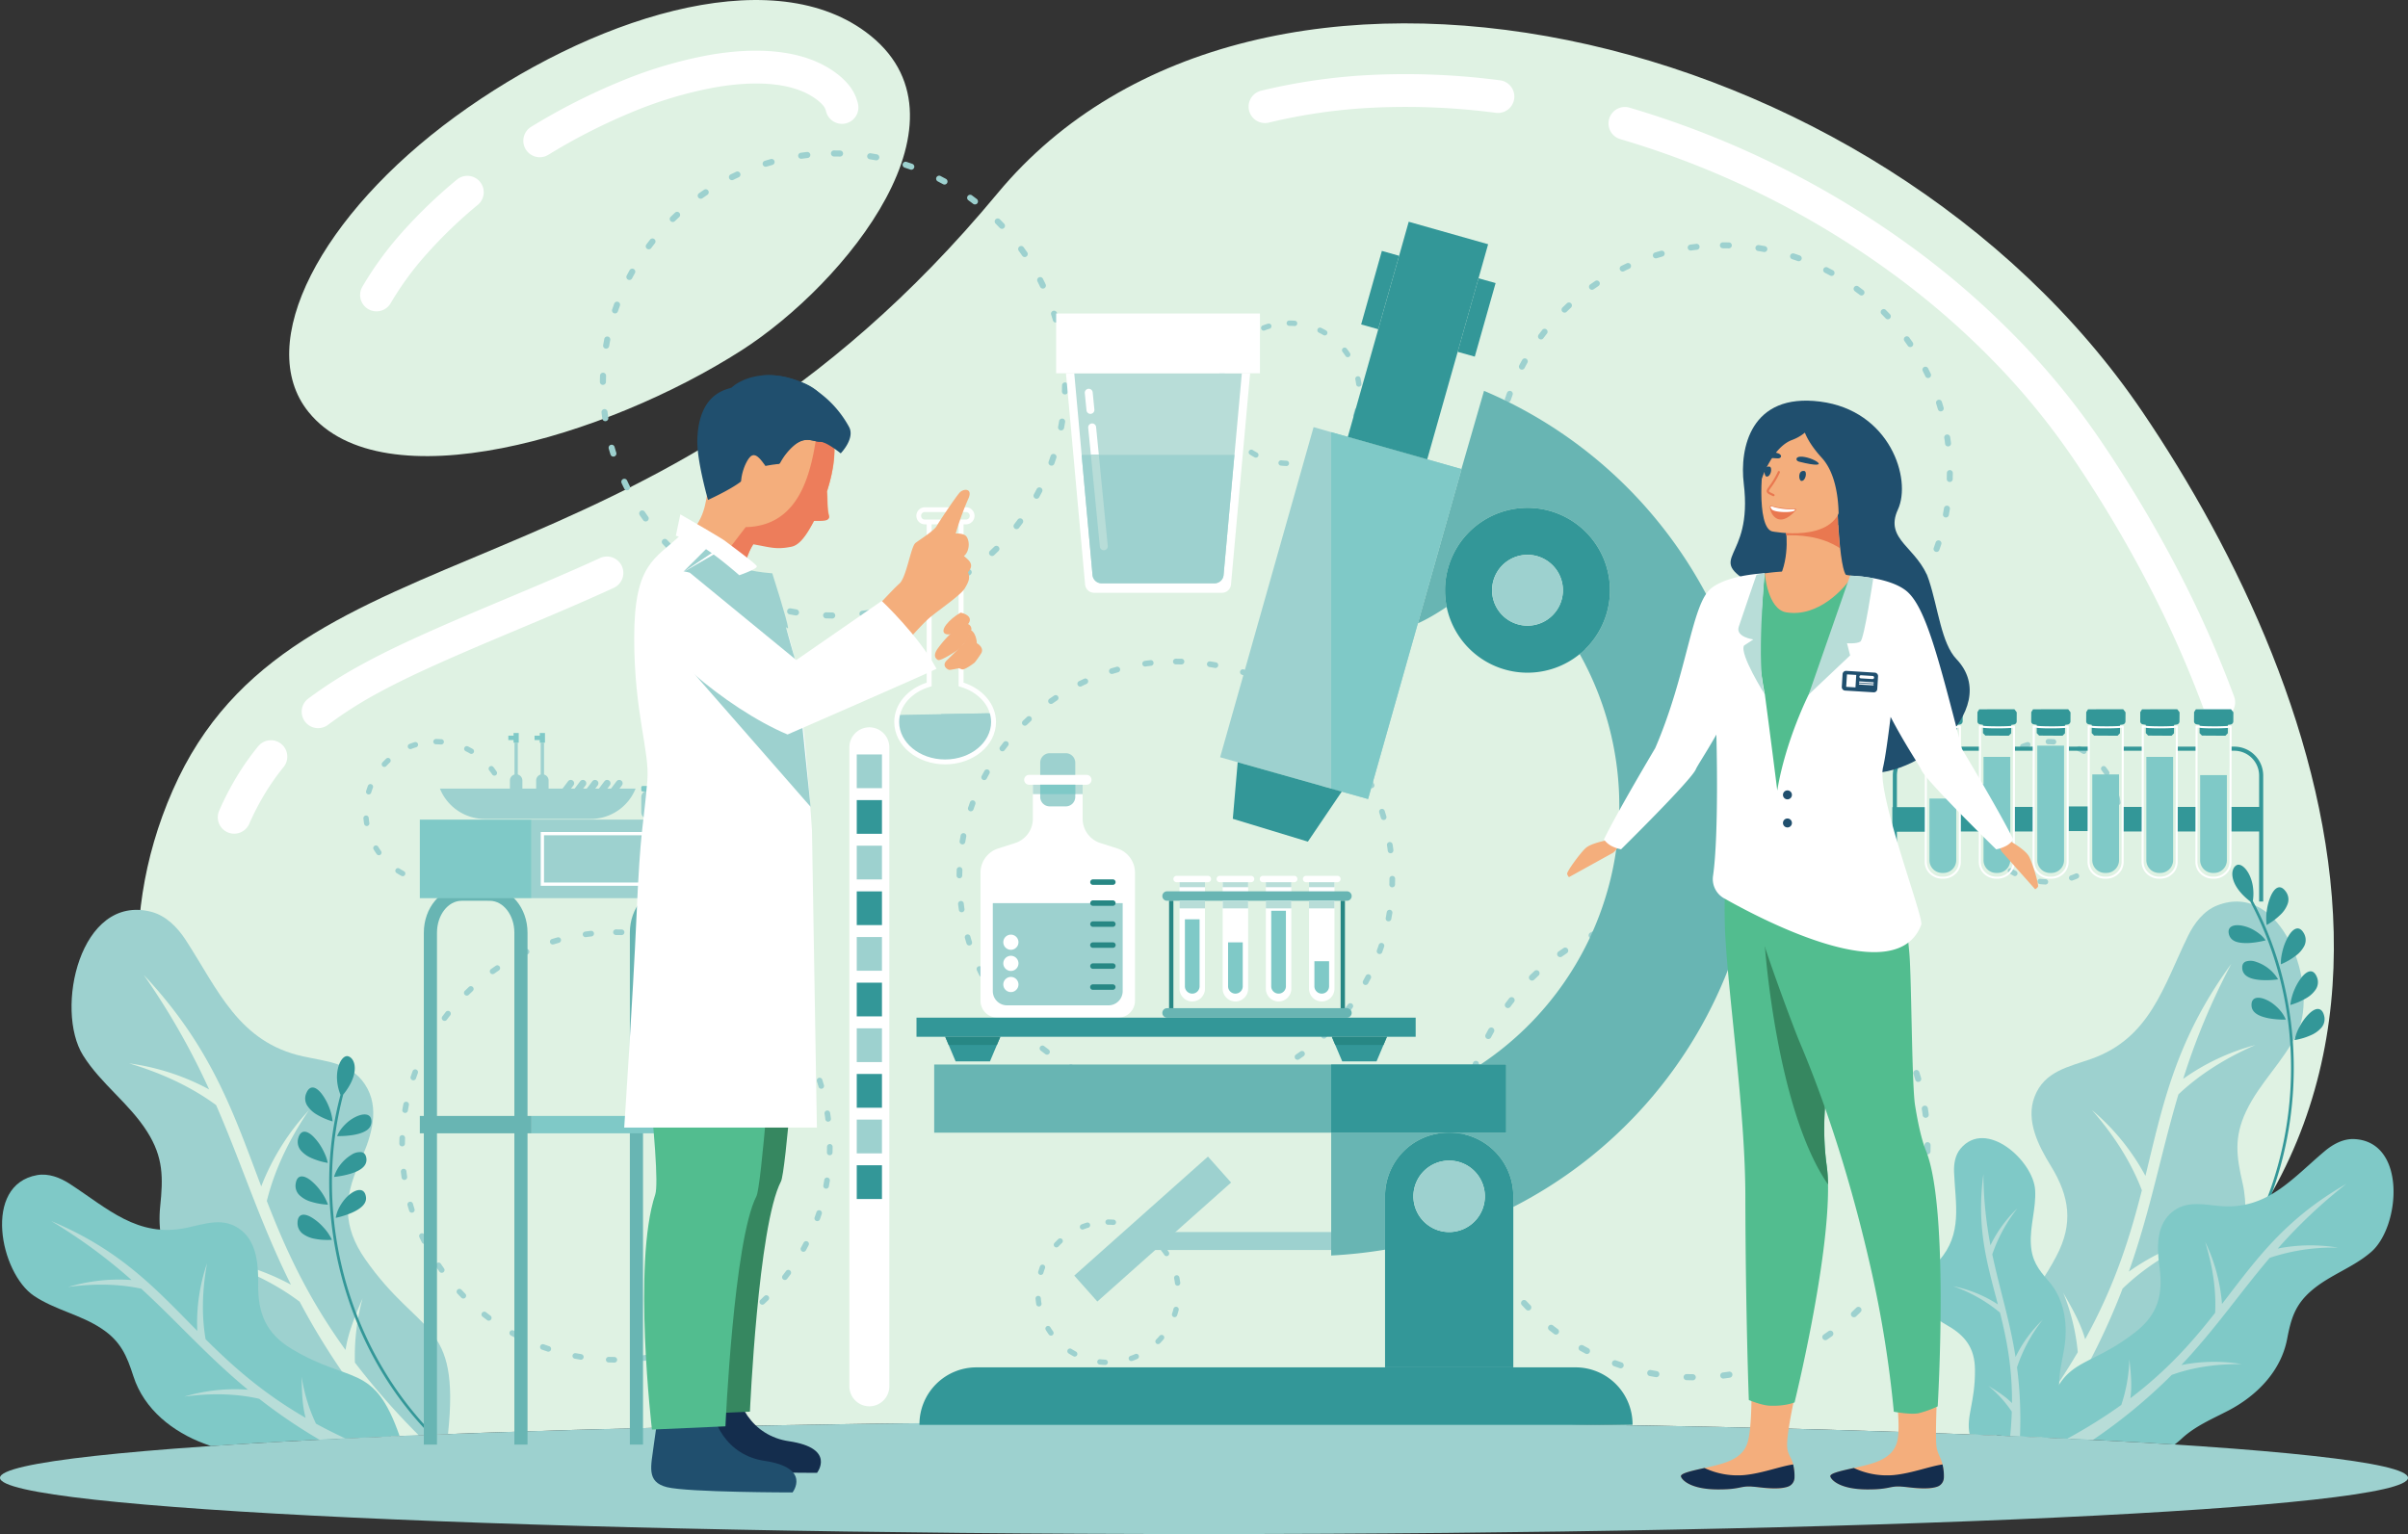 <?xml version="1.0" encoding="UTF-8"?>
<svg xmlns="http://www.w3.org/2000/svg" xmlns:xlink="http://www.w3.org/1999/xlink" width="1132.176" height="721.442" viewBox="0 0 1132.176 721.442">
  <rect x="0" y="0" width="1132.176" height="721.442" fill="#333333" stroke="none"/>
  <defs>
    <clipPath id="a">
      <rect width="1132.177" height="721.442" fill="none"></rect>
    </clipPath>
  </defs>
  <g transform="translate(0 0)" clip-path="url(#a)">
    <path d="M988.8,675.088c242.77-119.964,157.38-350.545,68.787-481.329C933.549,10.645,640.438-55.168,519.2,90.935c-164.559,198.3-331.007,151.4-387.78,280.735S178.8,627.434,237.393,675.354c100.335-4.226,234.722-6.8,378.906-6.8s272.954,2.462,372.5,6.534M398.8,164.8c-63.538,40.672-168.627,72.188-203.527,28.952-26.074-32.3,6.044-92.916,68.947-138.869,62.855-45.917,147.072-73.718,192.973-39.9C511.663,55.1,447.726,133.478,398.8,164.8" transform="translate(-50.208 0.005)" fill="#dff2e3" fill-rule="evenodd"></path>
    <path d="M1129.765,346.1a7.726,7.726,0,0,1-14.508,5.319,505.707,505.707,0,0,0-26.169-58.74,594.768,594.768,0,0,0-34.874-58.421,336.751,336.751,0,0,0-36.019-44.334,377.472,377.472,0,0,0-44.483-39.388,415.6,415.6,0,0,0-132.634-66.65,7.714,7.714,0,0,1,4.355-14.8,432.94,432.94,0,0,1,137.586,69.129,391.772,391.772,0,0,1,46.3,41.018,351.454,351.454,0,0,1,37.65,46.381,611.293,611.293,0,0,1,35.844,59.934,520.807,520.807,0,0,1,26.959,60.553M784.688,56.252a7.707,7.707,0,0,1-1.934,15.291,326.763,326.763,0,0,0-55.708-2.521,261.876,261.876,0,0,0-51.092,7.1,7.717,7.717,0,0,1-3.688-14.987,277.089,277.089,0,0,1,54.114-7.52,341.99,341.99,0,0,1,58.309,2.638M361.458,280.906a7.718,7.718,0,1,1,6.465,14.018c-15.169,6.982-29.932,13.186-44.691,19.39-13.559,5.7-27.118,11.4-39.985,17.221-8.82,3.992-17.593,8.165-25.876,12.674a190.757,190.757,0,0,0-23.814,15.142,7.723,7.723,0,0,1-9.306-12.328A207.352,207.352,0,0,1,250,330.671c8.965-4.888,17.988-9.184,26.9-13.218,13.7-6.2,27.028-11.806,40.347-17.4,15-6.306,30.013-12.611,44.211-19.145M200.721,369.451a7.712,7.712,0,0,1,11.966,9.733,109.522,109.522,0,0,0-8.874,12.637,121.9,121.9,0,0,0-7.3,14.092,7.713,7.713,0,0,1-14.14-6.167,138.341,138.341,0,0,1,8.2-15.9,124.7,124.7,0,0,1,10.143-14.4M482.713,67.189a7.718,7.718,0,1,1-15.046,3.443,6.269,6.269,0,0,0-1.322-2.543,18.427,18.427,0,0,0-3.31-3.006c-5.207-3.832-11.795-5.879-18.772-6.774-9.621-1.231-20.051-.277-28.957,1.295a189.919,189.919,0,0,0-37.816,11.188A279.281,279.281,0,0,0,337.133,91.28,7.718,7.718,0,0,1,329.09,78.1a294.836,294.836,0,0,1,42.66-21.634,205,205,0,0,1,40.9-12.094c10.063-1.774,22.034-2.83,33.551-1.353,9.413,1.2,18.469,4.1,25.962,9.615l.032.032a33.068,33.068,0,0,1,6.119,5.687,21.525,21.525,0,0,1,4.4,8.832M294.142,102.952a7.7,7.7,0,0,1,9.85,11.848,217.579,217.579,0,0,0-24.043,23.116,143.751,143.751,0,0,0-16.917,23.115,7.7,7.7,0,1,1-13.356-7.675A159.405,159.405,0,0,1,268.4,127.7a233.828,233.828,0,0,1,25.738-24.746" transform="translate(-79.333 -18.473)" fill="#fff" fill-rule="evenodd"></path>
    <path d="M236.7,1005.926c5.7-54.247-13.234-45.416-38.94-82.261-10.607-15.207-10.159-28.814-2.772-45.021,4.85-10.634,9.764-23.873,3.891-35.071-6.369-12.142-18.649-12.69-30.407-15.281-30.209-6.667-39.846-31.217-55.052-54.653-3.928-6.059-9.38-11.576-16.336-13.346-33.5-8.511-45.432,46.061-31.958,67.562,8.416,13.432,21.591,22.38,30.146,35.892,7.638,12.067,7.5,21.607,6.1,35.145-2.244,21.495,8.5,41.658,23.383,56.283,8.448,8.3,17.791,16.059,23.83,26.463,6.337,10.915,16.341,19.965,28,26.915,18.649-.944,38.743-1.823,60.121-2.628" transform="translate(-26.058 -331.505)" fill="#9dd1cf" fill-rule="evenodd"></path>
    <path d="M243.881,1030.152a343.511,343.511,0,0,1-29.98-34.159,104.1,104.1,0,0,1,3.592-30.2c-3.507,8.277-6.721,15.995-8.011,24.267-18.345-25.392-28.536-48.284-36.995-70.067q5.237-21.162,19.758-42.634a112.629,112.629,0,0,0-22.386,35.774c-12.781-33.733-22.988-65.109-55.249-99.466a338.428,338.428,0,0,1,30.748,53.864,110.635,110.635,0,0,0-37.618-12.244q23.928,7.132,40.912,19.625c12.36,28.387,20.542,55.057,35.167,84.452a110.642,110.642,0,0,0-37.756-12.323q24.615,7.34,41.876,20.345c10.287,19.384,23.686,40.086,43.076,63.3q6.347-.271,12.866-.533" transform="translate(-47.033 -355.193)" fill="#dff2e3" fill-rule="evenodd"></path>
    <path d="M188.62,1103.3c-12.072-34.751-22.742-24.091-50.815-40.992-11.987-7.212-15.835-16.778-15.67-30.306.112-8.879-.527-19.582-8.011-25.5-8.123-6.417-16.789-2.964-25.727-1.093-22.951,4.818-37.123-9.172-54.807-20.653-4.573-2.968-10.036-5.09-15.393-4.141C-7.6,985.188.811,1026.7,16.7,1037.378c9.929,6.678,21.783,8.757,31.835,15.44,8.975,5.975,11.795,12.622,14.95,22.434,5.01,15.59,18.612,26.2,33.386,31.675,1,.373,2.015.735,3.027,1.1,25.5-1.737,55.308-3.321,88.716-4.722" transform="translate(-0.747 -427.976)" fill="#7fc9c7" fill-rule="evenodd"></path>
    <path d="M181.041,1121.378q-7.339-3.406-13.783-6.939a78.761,78.761,0,0,1-6.732-22.034c.1,6.822.229,13.175,1.86,19.3-20.461-11.848-34.506-24.522-47.015-36.962q-2.838-16.286.661-35.694a86.078,86.078,0,0,0-4.578,31.761c-19.15-19.363-35.8-37.906-68.633-51.625a252.371,252.371,0,0,1,37.741,27.705,83.538,83.538,0,0,0-29.783,3.261q18.748-2.526,34.319.816c17.231,15.8,31.041,31.713,50.143,47.5a83.645,83.645,0,0,0-29.911,3.256q19.292-2.606,35.214,1.013a255.028,255.028,0,0,0,28.339,19.241q5.972-.3,12.157-.6" transform="translate(-18.693 -444.91)" fill="#b8ddd8" fill-rule="evenodd"></path>
    <path d="M1665.419,1002.853c-12.435-52.169,6.555-45.5,26.671-83.524,8.208-15.5,6.225-28.221-2.563-42.559-5.767-9.4-11.9-21.245-7.675-32.437,4.589-12.137,16.038-14.092,26.772-17.9,27.571-9.791,33.791-33.956,45.367-57.717,2.99-6.145,7.473-11.965,13.794-14.439,30.455-11.912,47.9,37.88,37.73,59.625-6.354,13.591-17.69,23.526-24.16,37.2-5.783,12.215-4.563,21.148-1.685,33.679,4.573,19.9-3.2,40.076-15.478,55.548-6.971,8.773-14.844,17.146-19.315,27.614-6.694,15.675-20.834,28.658-37,37.623q-19.491-.983-41.045-1.88Z" transform="translate(-725.288 -328.474)" fill="#9dd1cf" fill-rule="evenodd"></path>
    <path d="M1685.14,1026.684a332.228,332.228,0,0,0,27.406-39.633,97.955,97.955,0,0,0-6.833-27.907c4.237,7.35,8.138,14.215,10.3,21.82,14.295-25.972,21.229-48.64,26.665-70.061q-7.339-19.235-23.425-37.677a106.072,106.072,0,0,1,25.1,30.929c8.112-33.141,14.093-63.772,40.411-99.781a320.458,320.458,0,0,0-22.662,54.136,104.844,104.844,0,0,1,33.882-15.9q-21.634,9.5-36.126,23.207c-8.336,28.083-12.946,54.055-23.3,83.343a104.818,104.818,0,0,1,34-15.989q-22.25,9.769-36.952,23.995c-7.995,20.883-19.2,43.619-36.819,70.034q-5.757-.256-11.656-.517" transform="translate(-735.629 -351.138)" fill="#dff2e3" fill-rule="evenodd"></path>
    <path d="M1625.655,1089.27c-1.845-8.421,2.633-14.924,2.483-30.519-.085-10.057-4.536-15.887-12.834-20.642-5.452-3.123-11.741-7.359-12.658-14.15-1-7.362,4.221-11.523,8.571-16.416,11.177-12.568,7.739-26.42,7.094-41.552-.165-3.917.5-8.08,3.005-11.075,12.047-14.433,34.32,5.709,35.114,19.45.507,8.58-2.483,16.714-2.019,25.37.42,7.739,3.453,11.88,8.3,17.37,7.7,8.72,9.28,21,7.317,32.171-1.113,6.343-2.792,12.723-2.2,19.219.677,7.355-1.205,15.126-4.616,22.364q-18.02-.83-37.559-1.588" transform="translate(-699.563 -414.678)" fill="#7fc9c7" fill-rule="evenodd"></path>
    <path d="M1656.615,1103.141c.4-4.013.645-7.829.761-11.48a55.546,55.546,0,0,0-11.011-12.115c4.12,2.516,7.947,4.876,11.1,8.1.123-17-2.558-30.3-5.645-42.564a70.958,70.958,0,0,0-21.985-12.4,59.821,59.821,0,0,1,21,8.549c-4.93-18.884-10.249-35.913-6.816-61.283a184.872,184.872,0,0,0,3.326,33.451,60.956,60.956,0,0,1,12.685-17.38,72.79,72.79,0,0,0-11.822,21.671c3.438,16.4,8.176,30.721,10.937,48.289a60.888,60.888,0,0,1,12.717-17.461,72.393,72.393,0,0,0-12.024,22.3,191,191,0,0,1,1.386,32.523Z" transform="translate(-711.485 -427.782)" fill="#b8ddd8" fill-rule="evenodd"></path>
    <path d="M1869.848,739.044c-9.957-7.659-9.675-15.163-6.583-17.05s9.386,5.953,7.756,16.778c.639,1.2,1.267,2.4,1.875,3.614a159.692,159.692,0,0,1,11.976,32.054,171.963,171.963,0,0,1,5.149,33.861,175.208,175.208,0,0,1-1.6,34.239,169.586,169.586,0,0,1-8.336,33.317A159.54,159.54,0,0,1,1865.04,906.7c-.405.64-1.428.069-1.029-.57.736-1.179,1.46-2.362,2.158-3.55a161.56,161.56,0,0,0,14.077-31.035,170.628,170.628,0,0,0,7.44-33.077,173.47,173.47,0,0,0,.8-34.117,169.044,169.044,0,0,0-5.895-33.4,161.9,161.9,0,0,0-12.664-31.637.65.65,0,0,1-.079-.267m7.663,11.033a32.125,32.125,0,0,0,6.509-4.872,13.229,13.229,0,0,0,3.352-5.037,6.151,6.151,0,0,0-.8-5.735c-2.654-3.789-5.261-2-7.008,1.748a25.448,25.448,0,0,0-1.918,6.657,24.146,24.146,0,0,0-.129,7.238m-.474,7.2a15.99,15.99,0,0,0-2.334-2.57,21.516,21.516,0,0,0-2.916-2.073,17.774,17.774,0,0,0-6.2-2.317c-3.9-.624-6.774.628-5.793,4.22a4.8,4.8,0,0,0,1.269,2.17,5.844,5.844,0,0,0,2.174,1.253,12,12,0,0,0,2.793.533,22,22,0,0,0,3.027.053,41.542,41.542,0,0,0,7.979-1.268m7.169,11.267a31.9,31.9,0,0,0,7.014-4.04,13.551,13.551,0,0,0,3.976-4.6,6.285,6.285,0,0,0-.1-5.767c-2.18-4.061-5.026-2.6-7.169.88a25.373,25.373,0,0,0-2.734,6.37,33.058,33.058,0,0,0-.783,3.608,18.313,18.313,0,0,0-.2,3.55m-1.332,7.088a18.054,18.054,0,0,0-4.659-5.239,19.149,19.149,0,0,0-5.874-3.06,7.079,7.079,0,0,0-4.775-.042c-1.163.549-1.738,1.668-1.5,3.544.527,3.694,4.616,4.807,8.725,5.111a41.387,41.387,0,0,0,8.086-.314m5.766,12.041a32.252,32.252,0,0,0,7.462-3.2,13.2,13.2,0,0,0,4.467-4.093,6.157,6.157,0,0,0,.586-5.725c-1.679-4.28-4.637-3.176-7.227.032a25.815,25.815,0,0,0-3.459,5.991,24.783,24.783,0,0,0-1.188,3.49,21.3,21.3,0,0,0-.64,3.5m-2.131,6.891a16.73,16.73,0,0,0-1.684-3.038,19.622,19.622,0,0,0-2.345-2.708,21.109,21.109,0,0,0-2.676-2.2,16.747,16.747,0,0,0-2.8-1.53c-3.651-1.541-6.748-1.013-6.619,2.739.037,3.758,4.067,5.32,8.063,6.108a41.144,41.144,0,0,0,8.065.624m4.1,9.636s1-.149,2.473-.517a29.992,29.992,0,0,0,5.277-1.812,13.646,13.646,0,0,0,4.914-3.56,6.163,6.163,0,0,0,1.231-5.607c-.538-2.218-1.673-3.135-2.948-3.145s-2.771.912-4.22,2.351a24.144,24.144,0,0,0-4.131,5.553,22.646,22.646,0,0,0-2.6,6.737" transform="translate(-811.789 -315.052)" fill="#339798" fill-rule="evenodd"></path>
    <path d="M268.933,899.684c7.931-9.743,5.932-16.986,2.489-18.11s-7.766,7.951-3.688,18.11c-.352,1.311-.682,2.633-1,3.949a159.807,159.807,0,0,0-4.285,33.952,172.04,172.04,0,0,0,2.771,34.132,175.272,175.272,0,0,0,9.429,32.955,169.443,169.443,0,0,0,15.766,30.513,159.926,159.926,0,0,0,21.73,26.554c.544.527,1.407-.261.874-.789-.991-.975-1.961-1.961-2.921-2.964a161.568,161.568,0,0,1-20.829-26.963,170.9,170.9,0,0,1-14.844-30.482,173.269,173.269,0,0,1-8.618-33.028,168.945,168.945,0,0,1-1.94-33.856,161.844,161.844,0,0,1,5.053-33.7.606.606,0,0,0,.016-.272m-4.92,12.494a32.109,32.109,0,0,1-7.457-3.241,13.318,13.318,0,0,1-4.424-4.136,6.142,6.142,0,0,1-.527-5.761c1.706-4.3,4.658-3.161,7.222.085a25.715,25.715,0,0,1,3.4,6.038,24.27,24.27,0,0,1,1.791,7.015m2.116,6.9a15.947,15.947,0,0,1,1.684-3.033,20.943,20.943,0,0,1,2.356-2.686,17.789,17.789,0,0,1,5.5-3.682c3.651-1.5,6.737-.949,6.6,2.776a4.74,4.74,0,0,1-.73,2.4,5.683,5.683,0,0,1-1.833,1.716,11.994,11.994,0,0,1-2.59,1.167,21.759,21.759,0,0,1-2.937.741,41.286,41.286,0,0,1-8.054.6m-4.387,12.615a31.957,31.957,0,0,1-7.76-2.318,13.667,13.667,0,0,1-4.925-3.56,6.305,6.305,0,0,1-1.225-5.634c1.188-4.461,4.3-3.688,7.179-.8a25.551,25.551,0,0,1,4.125,5.575,33.869,33.869,0,0,1,1.594,3.331,18.581,18.581,0,0,1,1.013,3.406m2.926,6.6a17.993,17.993,0,0,1,3.326-6.172,19.319,19.319,0,0,1,5.01-4.328,7.119,7.119,0,0,1,4.642-1.14c1.258.266,2.074,1.226,2.276,3.1.336,3.72-3.384,5.745-7.318,6.982a41.749,41.749,0,0,1-7.936,1.556m-2.846,13.042a32.248,32.248,0,0,1-8-1.4,13.2,13.2,0,0,1-5.287-2.963,6.127,6.127,0,0,1-1.882-5.432c.645-4.552,3.779-4.162,7.041-1.636a26.256,26.256,0,0,1,4.738,5.042,24.927,24.927,0,0,1,1.961,3.123,21.069,21.069,0,0,1,1.428,3.262m3.656,6.215a16.706,16.706,0,0,1,.943-3.347,19.152,19.152,0,0,1,1.663-3.172,20.963,20.963,0,0,1,2.095-2.755,17.349,17.349,0,0,1,2.377-2.131c3.2-2.335,6.337-2.532,7.067,1.145.832,3.667-2.734,6.119-6.438,7.8a41.179,41.179,0,0,1-7.707,2.457M263.7,967.869s-1.018.081-2.526.064a29.73,29.73,0,0,1-5.554-.548,13.561,13.561,0,0,1-5.6-2.341,6.137,6.137,0,0,1-2.483-5.169c.011-2.281.906-3.438,2.137-3.736,1.253-.3,2.91.245,4.652,1.311a24.18,24.18,0,0,1,5.293,4.456,22.67,22.67,0,0,1,4.083,5.964" transform="translate(-107.64 -384.797)" fill="#339798" fill-rule="evenodd"></path>
    <path d="M1704.049,1090.874c7.318-40.006,18.43-29.463,43.972-49.509,10.419-8.182,12.93-17.6,11.224-30.274-1.119-8.309-1.753-18.425,4.588-24.853,6.881-6.977,15.409-4.754,24.006-4.04,22.081,1.822,33.77-12.962,49.045-25.807,3.944-3.321,8.827-5.948,13.959-5.687,24.725,1.258,21.6,41.184,7.915,53.064-8.549,7.43-19.433,10.772-28.088,18.217-7.739,6.657-9.621,13.223-11.454,22.8-2.915,15.212-14.454,26.752-27.683,33.632-7.5,3.9-15.515,7.243-21.809,13.09a42.929,42.929,0,0,1-3.411,2.857c-18.724-1.188-39.522-2.3-62.152-3.326Z" transform="translate(-743.884 -415.008)" fill="#7fc9c7" fill-rule="evenodd"></path>
    <path d="M1725.048,1107.919a241.713,241.713,0,0,0,25.387-15.852,74.5,74.5,0,0,0,3.789-21.463c.688,6.417,1.3,12.382.469,18.33,17.829-13.521,29.554-27.054,39.858-40.192q.8-15.615-4.712-33.409a81.31,81.31,0,0,1,7.936,29.261c15.745-20.413,29.235-39.761,58.453-56.475a239.906,239.906,0,0,0-32.219,30.407,78.952,78.952,0,0,1,28.313-.426,94.054,94.054,0,0,0-32.1,4.786c-14.348,16.842-25.476,33.386-41.588,50.437a79,79,0,0,1,28.429-.448q-18.388-.183-32.911,5.074a251.787,251.787,0,0,1-37.08,30.567c-3.933-.2-7.953-.4-12.019-.6" transform="translate(-753.05 -431.349)" fill="#b8ddd8" fill-rule="evenodd"></path>
    <path d="M566.091,1186.515c312.639,0,566.086,11.838,566.086,26.442S878.73,1239.4,566.091,1239.4,0,1227.561,0,1212.957s253.446-26.442,566.091-26.442" transform="translate(0 -517.957)" fill="#9dd1cf" fill-rule="evenodd"></path>
    <path d="M610.633,128.4a1.426,1.426,0,1,1,0-2.852l2.883.038a1.423,1.423,0,1,1-.069,2.846Zm-12.76-2.121a1.426,1.426,0,1,1,.347,2.83c-.933.112-1.866.224-2.793.357a1.425,1.425,0,0,1-.416-2.82c.954-.139,1.908-.256,2.862-.368m-16.986,3.337a1.426,1.426,0,1,1,.773,2.745l-2.7.794a1.426,1.426,0,1,1-.847-2.723q1.383-.432,2.772-.815m-16.262,5.975a1.427,1.427,0,1,1,1.21,2.585c-.847.394-1.705.794-2.542,1.215a1.428,1.428,0,0,1-1.268-2.559Zm-15.1,8.464a1.424,1.424,0,1,1,1.594,2.361l-2.318,1.6a1.426,1.426,0,0,1-1.653-2.324Zm-13.6,10.723a1.426,1.426,0,0,1,1.946,2.084l-2.046,1.94a1.423,1.423,0,1,1-1.989-2.036Zm-11.752,12.707a1.425,1.425,0,0,1,2.239,1.764c-.581.735-1.146,1.476-1.706,2.222a1.426,1.426,0,1,1-2.3-1.689c.592-.757,1.162-1.54,1.764-2.3m-9.631,14.4a1.428,1.428,0,0,1,2.495,1.391c-.464.816-.906,1.641-1.343,2.468a1.427,1.427,0,0,1-2.531-1.317c.453-.847.906-1.706,1.38-2.542m-7.248,15.728a1.427,1.427,0,0,1,2.681.981l-.933,2.644a1.426,1.426,0,1,1-2.708-.9c.336-.879.635-1.828.96-2.729m-4.674,16.683a1.427,1.427,0,1,1,2.8.532l-.506,2.772a1.426,1.426,0,0,1-2.815-.464Zm-1.988,17.2a1.424,1.424,0,1,1,2.846.091l-.064,2.814a1.426,1.426,0,0,1-2.852-.016c.005-.965.037-1.924.069-2.889m.7,17.3a1.425,1.425,0,1,1,2.83-.341c.107.932.235,1.86.368,2.792a1.425,1.425,0,1,1-2.82.411c-.139-.949-.272-1.908-.378-2.862m3.4,16.986a1.426,1.426,0,0,1,2.74-.794c.256.9.522,1.8.8,2.7a1.426,1.426,0,1,1-2.718.864c-.293-.912-.56-1.844-.827-2.767M510.772,282a1.427,1.427,0,0,1,2.585-1.21c.389.847.8,1.695,1.215,2.532a1.426,1.426,0,0,1-2.547,1.284c-.437-.837-.858-1.748-1.253-2.607m8.517,15.073a1.424,1.424,0,1,1,2.361-1.594c.522.773,1.055,1.551,1.6,2.308a1.426,1.426,0,0,1-2.314,1.668c-.554-.788-1.108-1.583-1.647-2.382m10.777,13.565a1.427,1.427,0,1,1,2.079-1.956l1.945,2.036a1.424,1.424,0,1,1-2.025,2c-.677-.687-1.338-1.386-2-2.084m12.755,11.7a1.426,1.426,0,0,1,1.748-2.254q1.111.871,2.244,1.711a1.425,1.425,0,1,1-1.694,2.292Zm14.433,9.572a1.426,1.426,0,1,1,1.375-2.5l2.483,1.338a1.428,1.428,0,0,1-1.322,2.532Zm15.755,7.185a1.424,1.424,0,1,1,.965-2.68l2.659.927a1.427,1.427,0,1,1-.9,2.707Zm16.688,4.616a1.427,1.427,0,0,1,.538-2.8c.917.181,1.855.314,2.761.5a1.427,1.427,0,0,1-.448,2.819Zm17.21,1.919a1.424,1.424,0,0,1,.091-2.847l2.814.059a1.426,1.426,0,1,1-.016,2.852Zm17.3-.762a1.426,1.426,0,0,1-.357-2.83c.933-.117,1.86-.24,2.787-.384a1.426,1.426,0,1,1,.432,2.82c-.954.144-1.9.272-2.862.394m16.965-3.464a1.426,1.426,0,0,1-.794-2.74c.906-.256,1.8-.533,2.7-.815a1.426,1.426,0,1,1,.864,2.718c-.917.288-1.839.57-2.767.837m16.214-6.1a1.427,1.427,0,1,1-1.221-2.58c.853-.394,1.69-.8,2.532-1.231a1.427,1.427,0,0,1,1.285,2.548c-.858.437-1.727.858-2.6,1.263m15.046-8.576a1.427,1.427,0,0,1-1.609-2.356l2.3-1.615a1.427,1.427,0,0,1,1.673,2.313ZM685.943,315.9a1.427,1.427,0,0,1-1.956-2.079c.682-.634,1.343-1.316,2.025-1.945a1.425,1.425,0,0,1,2.015,2.014Zm11.662-12.8a1.426,1.426,0,1,1-2.254-1.748l1.695-2.239a1.425,1.425,0,0,1,2.3,1.679c-.57.779-1.162,1.541-1.743,2.308m9.519-14.47a1.425,1.425,0,0,1-2.505-1.359l1.328-2.484a1.424,1.424,0,1,1,2.537,1.3Zm7.126-15.776a1.427,1.427,0,0,1-2.686-.965l.917-2.654a1.427,1.427,0,0,1,2.713.885ZM718.8,256.14a1.426,1.426,0,0,1-2.8-.517l.485-2.777a1.427,1.427,0,0,1,2.82.448Zm1.86-17.221a1.426,1.426,0,0,1-2.852-.069l.048-2.814a1.426,1.426,0,0,1,2.851,0Zm-.832-17.285a1.426,1.426,0,0,1-2.83.357c-.085-.88-.234-1.9-.389-2.777a1.427,1.427,0,1,1,2.819-.448c.139.933.3,1.929.4,2.867m-3.534-16.965a1.424,1.424,0,1,1-2.729.815l-.826-2.692a1.426,1.426,0,1,1,2.713-.88Zm-6.161-16.182a1.425,1.425,0,1,1-2.569,1.237l-1.242-2.532a1.424,1.424,0,0,1,2.537-1.3c.442.853.858,1.722,1.274,2.59M701.5,173.473a1.427,1.427,0,0,1-2.345,1.626l-1.62-2.3a1.425,1.425,0,1,1,2.3-1.679ZM690.623,160a1.425,1.425,0,1,1-2.062,1.967l-1.967-2.02a1.429,1.429,0,0,1,2.021-2.02Zm-12.845-11.614a1.427,1.427,0,0,1-1.738,2.265l-2.254-1.689a1.429,1.429,0,0,1,1.684-2.308Zm-14.5-9.461a1.425,1.425,0,0,1-1.359,2.505l-2.473-1.311a1.424,1.424,0,1,1,1.273-2.548c.832.459,1.716.9,2.558,1.354m-15.808-7.067a1.425,1.425,0,0,1-.949,2.687l-2.665-.906a1.426,1.426,0,0,1,.879-2.713c.912.3,1.828.608,2.734.933m-16.736-4.487a1.427,1.427,0,1,1-.5,2.809l-2.777-.474a1.426,1.426,0,0,1,.432-2.82c.948.149,1.9.314,2.846.485" transform="translate(-218.514 -54.803)" fill="#9dd1cf" fill-rule="evenodd"></path>
    <path d="M1353.882,205.047a1.4,1.4,0,0,1,0-2.8l2.829.037a1.4,1.4,0,1,1-.063,2.8Zm-12.53-2.084a1.4,1.4,0,1,1,.335,2.782c-.911.106-1.828.219-2.74.352a1.4,1.4,0,0,1-.405-2.772c.933-.139,1.871-.25,2.81-.362m-16.683,3.278a1.4,1.4,0,1,1,.756,2.692l-2.649.784a1.4,1.4,0,0,1-.832-2.676c.907-.282,1.813-.549,2.724-.8m-15.974,5.868a1.4,1.4,0,1,1,1.189,2.537c-.836.389-1.674.783-2.5,1.193a1.4,1.4,0,1,1-1.242-2.51Zm-14.833,8.314a1.4,1.4,0,0,1,1.568,2.319l-2.281,1.572a1.4,1.4,0,1,1-1.621-2.286Zm-13.357,10.532a1.4,1.4,0,1,1,1.908,2.046l-2,1.908a1.4,1.4,0,0,1-1.962-2Zm-11.544,12.482a1.4,1.4,0,0,1,2.2,1.732c-.57.72-1.124,1.445-1.673,2.18a1.4,1.4,0,1,1-2.26-1.658c.581-.746,1.14-1.513,1.732-2.254m-9.455,14.135a1.4,1.4,0,1,1,2.441,1.369c-.453.8-.88,1.61-1.316,2.426a1.4,1.4,0,1,1-2.484-1.3c.442-.837.89-1.673,1.359-2.5m-7.121,15.451a1.4,1.4,0,0,1,2.633.959l-.922,2.6a1.4,1.4,0,0,1-2.66-.88c.336-.869.624-1.8.949-2.681m-4.594,16.384a1.4,1.4,0,1,1,2.755.528l-.5,2.718a1.4,1.4,0,0,1-2.761-.459Zm-1.951,16.89a1.4,1.4,0,0,1,2.8.091l-.07,2.766a1.4,1.4,0,0,1-2.8-.016c.005-.943.037-1.892.069-2.841m.688,16.992a1.4,1.4,0,1,1,2.782-.336c.1.912.229,1.828.363,2.739a1.4,1.4,0,0,1-2.772.405c-.133-.933-.266-1.871-.373-2.809m3.342,16.682a1.4,1.4,0,1,1,2.692-.778c.25.885.512,1.77.794,2.649a1.4,1.4,0,0,1-2.676.847c-.288-.9-.549-1.812-.81-2.718m5.933,15.936a1.4,1.4,0,1,1,2.537-1.183c.384.832.783,1.663,1.194,2.484a1.4,1.4,0,0,1-2.5,1.263c-.432-.826-.842-1.716-1.231-2.564m8.362,14.807a1.4,1.4,0,0,1,2.324-1.562c.512.757,1.034,1.519,1.572,2.265a1.4,1.4,0,0,1-2.276,1.636c-.549-.773-1.093-1.551-1.62-2.34m10.591,13.319a1.4,1.4,0,1,1,2.036-1.919l1.913,2a1.4,1.4,0,0,1-1.993,1.972q-.991-1.015-1.956-2.052m12.531,11.5a1.4,1.4,0,1,1,1.716-2.212c.725.57,1.455,1.13,2.2,1.674a1.4,1.4,0,1,1-1.668,2.254Zm14.172,9.4a1.4,1.4,0,1,1,1.348-2.452l2.436,1.311a1.4,1.4,0,0,1-1.29,2.484Zm15.473,7.057a1.4,1.4,0,1,1,.949-2.633l2.612.912a1.4,1.4,0,0,1-.885,2.659Zm16.389,4.53a1.4,1.4,0,0,1,.528-2.75c.9.176,1.823.309,2.718.485a1.4,1.4,0,0,1-.442,2.767Zm16.906,1.892a1.4,1.4,0,0,1,.091-2.8l2.76.059a1.4,1.4,0,0,1-.016,2.8Zm16.991-.757a1.4,1.4,0,1,1-.352-2.777c.911-.112,1.828-.235,2.739-.373a1.4,1.4,0,1,1,.421,2.766c-.932.144-1.87.267-2.808.384m16.666-3.4a1.4,1.4,0,0,1-.783-2.692c.885-.25,1.77-.522,2.65-.8a1.4,1.4,0,1,1,.842,2.67c-.9.283-1.8.565-2.708.821m15.921-5.991a1.4,1.4,0,0,1-1.2-2.537c.831-.389,1.663-.789,2.483-1.2a1.4,1.4,0,1,1,1.263,2.5c-.842.426-1.695.842-2.548,1.242m14.775-8.426A1.4,1.4,0,0,1,1413,397.53l2.265-1.583a1.4,1.4,0,1,1,1.636,2.271Zm13.271-10.633a1.4,1.4,0,1,1-1.919-2.036c.667-.629,1.322-1.3,1.988-1.914a1.4,1.4,0,0,1,1.983,1.977Zm11.453-12.568a1.4,1.4,0,0,1-2.211-1.716l1.663-2.2a1.4,1.4,0,1,1,2.265,1.647c-.56.767-1.141,1.513-1.716,2.27m9.355-14.22a1.4,1.4,0,1,1-2.462-1.332l1.3-2.441a1.4,1.4,0,1,1,2.494,1.279Zm7-15.488a1.4,1.4,0,0,1-2.639-.954l.9-2.6a1.4,1.4,0,1,1,2.665.863Zm4.466-16.422a1.4,1.4,0,0,1-2.756-.506l.474-2.729a1.4,1.4,0,0,1,2.772.443Zm1.822-16.912a1.4,1.4,0,1,1-2.8-.069l.048-2.766a1.4,1.4,0,0,1,2.8,0Zm-.816-16.98a1.4,1.4,0,1,1-2.776.352c-.091-.864-.229-1.871-.384-2.729a1.4,1.4,0,0,1,2.766-.437c.139.917.3,1.892.394,2.815m-3.469-16.662a1.4,1.4,0,0,1-2.682.805l-.81-2.649a1.4,1.4,0,1,1,2.665-.863Zm-6.05-15.894a1.4,1.4,0,0,1-2.526,1.215l-1.221-2.484a1.4,1.4,0,0,1,2.5-1.28c.431.842.842,1.7,1.252,2.548m-8.48-14.748a1.4,1.4,0,1,1-2.3,1.6l-1.6-2.265a1.4,1.4,0,0,1,2.264-1.647Zm-10.681-13.228a1.4,1.4,0,0,1-2.03,1.935l-1.924-1.988a1.4,1.4,0,0,1,1.977-1.983Zm-12.621-11.4a1.4,1.4,0,1,1-1.7,2.217l-2.211-1.658a1.4,1.4,0,0,1,1.646-2.265Zm-14.237-9.3a1.4,1.4,0,1,1-1.338,2.457l-2.43-1.284a1.4,1.4,0,1,1,1.252-2.505c.82.459,1.684.885,2.515,1.333m-15.531-6.945a1.4,1.4,0,0,1-.932,2.638l-2.617-.89a1.4,1.4,0,1,1,.863-2.66q1.351.44,2.686.912m-16.437-4.408a1.4,1.4,0,1,1-.491,2.761l-2.729-.469a1.4,1.4,0,1,1,.427-2.766c.932.144,1.865.309,2.793.474" transform="translate(-543.827 -88.284)" fill="#9dd1cf" fill-rule="evenodd"></path>
    <path d="M901.3,552.433a1.335,1.335,0,1,1,0-2.67l2.7.032a1.338,1.338,0,0,1-.064,2.675Zm-11.944-1.983a1.335,1.335,0,0,1,.32,2.65c-.874.106-1.749.213-2.617.336a1.333,1.333,0,1,1-.389-2.638c.89-.134,1.786-.246,2.687-.348m-15.915,3.124a1.335,1.335,0,0,1,.725,2.569l-2.527.745a1.337,1.337,0,1,1-.794-2.553c.858-.266,1.727-.522,2.6-.762m-15.233,5.6a1.336,1.336,0,0,1,1.13,2.42c-.795.372-1.594.745-2.377,1.14a1.336,1.336,0,1,1-1.188-2.393ZM844.065,567.1a1.334,1.334,0,0,1,1.492,2.211l-2.174,1.493a1.334,1.334,0,1,1-1.546-2.175Zm-12.739,10.041a1.335,1.335,0,0,1,1.818,1.956l-1.914,1.812A1.334,1.334,0,1,1,829.365,579ZM820.314,589.05a1.336,1.336,0,0,1,2.1,1.652c-.544.682-1.072,1.38-1.6,2.078a1.336,1.336,0,1,1-2.154-1.582c.554-.71,1.088-1.445,1.652-2.148M811.3,602.529a1.335,1.335,0,1,1,2.329,1.305c-.431.763-.837,1.536-1.252,2.313A1.338,1.338,0,0,1,810,604.911c.427-.794.853-1.593,1.3-2.382m-6.79,14.737a1.335,1.335,0,1,1,2.51.911l-.874,2.484a1.337,1.337,0,0,1-2.537-.842c.319-.826.592-1.717.9-2.553m-4.382,15.623a1.337,1.337,0,0,1,2.627.5l-.474,2.6a1.337,1.337,0,0,1-2.638-.437ZM798.265,649a1.336,1.336,0,0,1,2.67.085l-.064,2.638a1.335,1.335,0,0,1-2.671-.016c.006-.906.032-1.806.064-2.708m.661,16.2a1.334,1.334,0,1,1,2.649-.325c.1.874.224,1.748.347,2.617a1.336,1.336,0,0,1-2.644.39c-.128-.9-.256-1.792-.352-2.682m3.182,15.909a1.338,1.338,0,0,1,2.569-.746c.24.842.485,1.69.751,2.527a1.334,1.334,0,1,1-2.542.81c-.277-.853-.533-1.727-.778-2.591m5.655,15.2a1.337,1.337,0,1,1,2.42-1.136c.367.795.752,1.588,1.141,2.371a1.335,1.335,0,1,1-2.382,1.205c-.411-.789-.805-1.636-1.178-2.441m7.979,14.118a1.336,1.336,0,0,1,2.217-1.492c.485.725.986,1.449,1.5,2.159a1.336,1.336,0,0,1-2.169,1.562c-.522-.736-1.04-1.476-1.546-2.228m10.1,12.7a1.335,1.335,0,1,1,1.945-1.828l1.823,1.9a1.338,1.338,0,0,1-1.9,1.882c-.635-.645-1.253-1.295-1.866-1.956M837.786,734.1a1.337,1.337,0,1,1,1.641-2.111c.688.544,1.386,1.077,2.1,1.6a1.336,1.336,0,0,1-1.589,2.148Zm13.516,8.965a1.336,1.336,0,0,1,1.29-2.34l2.324,1.253a1.334,1.334,0,1,1-1.231,2.367Zm14.758,6.732a1.337,1.337,0,0,1,.907-2.516l2.489.869a1.337,1.337,0,1,1-.842,2.537Zm15.633,4.317a1.335,1.335,0,0,1,.5-2.622c.858.165,1.738.293,2.59.464a1.336,1.336,0,0,1-.421,2.639Zm16.123,1.807a1.336,1.336,0,1,1,.086-2.67l2.633.053a1.335,1.335,0,0,1-.016,2.67Zm16.208-.719a1.336,1.336,0,1,1-.341-2.65c.874-.112,1.743-.224,2.612-.357a1.335,1.335,0,1,1,.405,2.638c-.89.133-1.786.255-2.676.368m15.889-3.246a1.335,1.335,0,0,1-.746-2.564q1.271-.368,2.526-.767a1.336,1.336,0,0,1,.805,2.547c-.858.272-1.716.539-2.585.784m15.185-5.719a1.334,1.334,0,1,1-1.146-2.409q1.2-.559,2.372-1.157a1.337,1.337,0,1,1,1.2,2.388q-1.208.608-2.431,1.178m14.092-8.027A1.339,1.339,0,0,1,957.681,736l2.159-1.508a1.338,1.338,0,0,1,1.567,2.169Zm12.653-10.143a1.335,1.335,0,1,1-1.828-1.946c.635-.6,1.258-1.236,1.9-1.822a1.334,1.334,0,0,1,1.887,1.886Zm10.927-11.987a1.335,1.335,0,0,1-2.111-1.636l1.588-2.1a1.333,1.333,0,1,1,2.153,1.572c-.533.73-1.087,1.445-1.631,2.164m8.917-13.559a1.334,1.334,0,1,1-2.345-1.274l1.242-2.329a1.336,1.336,0,1,1,2.377,1.22Zm6.673-14.774a1.335,1.335,0,1,1-2.51-.907l.853-2.483a1.336,1.336,0,0,1,2.542.825Zm4.258-15.659A1.333,1.333,0,1,1,1000,671.6l.453-2.6a1.336,1.336,0,1,1,2.638.421Zm1.743-16.128a1.336,1.336,0,1,1-2.67-.065l.042-2.638a1.338,1.338,0,0,1,2.676,0Zm-.779-16.193a1.335,1.335,0,1,1-2.649.337c-.085-.826-.218-1.785-.367-2.6a1.336,1.336,0,0,1,2.638-.421c.139.879.288,1.806.378,2.686m-3.31-15.887a1.335,1.335,0,1,1-2.558.763l-.773-2.522a1.337,1.337,0,0,1,2.543-.826ZM994.5,608.721a1.333,1.333,0,1,1-2.4,1.156l-1.163-2.366a1.336,1.336,0,1,1,2.377-1.221c.41.8.805,1.614,1.188,2.43m-8.085-14.065a1.336,1.336,0,0,1-2.2,1.524l-1.519-2.159a1.335,1.335,0,1,1,2.159-1.573ZM976.229,582.04a1.336,1.336,0,0,1-1.934,1.844l-1.839-1.9a1.334,1.334,0,0,1,1.887-1.887Zm-12.035-10.878a1.335,1.335,0,0,1-1.62,2.121l-2.116-1.584a1.337,1.337,0,0,1,1.578-2.159Zm-13.58-8.864a1.334,1.334,0,0,1-1.274,2.345l-2.314-1.22a1.337,1.337,0,1,1,1.194-2.393c.778.437,1.6.841,2.394,1.268M935.8,555.679a1.336,1.336,0,0,1-.885,2.521l-2.5-.852a1.334,1.334,0,1,1,.825-2.537q1.288.416,2.558.869m-15.675-4.2a1.334,1.334,0,1,1-.463,2.628l-2.6-.442a1.334,1.334,0,1,1,.4-2.638c.885.134,1.775.293,2.659.453" transform="translate(-348.446 -239.99)" fill="#9dd1cf" fill-rule="evenodd"></path>
    <path d="M1328.039,761.054a1.439,1.439,0,0,1,0-2.878l2.9.038a1.437,1.437,0,1,1-.069,2.872Zm-12.861-2.137a1.436,1.436,0,1,1,.346,2.851c-.938.113-1.875.224-2.814.363a1.436,1.436,0,1,1-.416-2.841c.955-.144,1.924-.261,2.884-.373m-17.124,3.364a1.437,1.437,0,0,1,.784,2.766l-2.724.8a1.437,1.437,0,1,1-.854-2.745q1.392-.433,2.794-.821m-16.39,6.023a1.439,1.439,0,0,1,1.221,2.606c-.859.394-1.723.8-2.569,1.22a1.437,1.437,0,0,1-1.28-2.574Zm-15.227,8.528a1.438,1.438,0,0,1,1.61,2.382l-2.345,1.609a1.435,1.435,0,1,1-1.663-2.34Zm-13.7,10.809a1.437,1.437,0,1,1,1.956,2.105l-2.057,1.951a1.438,1.438,0,1,1-2.014-2.052Zm-11.848,12.812a1.436,1.436,0,0,1,2.255,1.781q-.88,1.1-1.717,2.239a1.439,1.439,0,1,1-2.318-1.706c.6-.762,1.173-1.551,1.781-2.313m-9.71,14.508a1.439,1.439,0,1,1,2.509,1.408c-.464.821-.907,1.652-1.349,2.489a1.44,1.44,0,0,1-2.553-1.332c.459-.853.912-1.717,1.393-2.564m-7.3,15.856a1.436,1.436,0,0,1,2.7.991l-.938,2.666a1.441,1.441,0,1,1-2.735-.907c.342-.885.64-1.844.977-2.75m-4.718,16.815a1.438,1.438,0,0,1,2.825.539l-.507,2.792a1.44,1.44,0,0,1-2.841-.469Zm-2,17.339a1.437,1.437,0,0,1,2.873.1l-.064,2.836a1.439,1.439,0,1,1-2.878-.021c0-.97.036-1.94.069-2.91m.709,17.439a1.439,1.439,0,1,1,2.856-.346c.1.938.234,1.876.369,2.814a1.435,1.435,0,0,1-2.84.415c-.14-.959-.278-1.924-.384-2.883m3.432,17.119a1.435,1.435,0,1,1,2.755-.8c.261.906.528,1.817.816,2.718a1.437,1.437,0,1,1-2.739.869c-.3-.922-.571-1.855-.832-2.788m6.082,16.358a1.439,1.439,0,1,1,2.607-1.221c.394.858.8,1.711,1.225,2.553a1.438,1.438,0,0,1-2.569,1.295c-.442-.842-.863-1.759-1.263-2.627m8.587,15.2a1.436,1.436,0,1,1,2.381-1.6c.528.778,1.062,1.562,1.611,2.324a1.436,1.436,0,1,1-2.33,1.679q-.847-1.184-1.662-2.4m10.868,13.67a1.436,1.436,0,1,1,2.094-1.966l1.961,2.047a1.44,1.44,0,0,1-2.047,2.025c-.682-.693-1.348-1.4-2.008-2.106m12.86,11.8a1.436,1.436,0,0,1,1.759-2.271c.747.586,1.5,1.161,2.26,1.722a1.437,1.437,0,1,1-1.706,2.313Zm14.545,9.652a1.437,1.437,0,0,1,1.381-2.521l2.5,1.349a1.436,1.436,0,0,1-1.326,2.547Zm15.877,7.243a1.439,1.439,0,0,1,.976-2.707l2.682.939a1.438,1.438,0,0,1-.907,2.728Zm16.822,4.648a1.438,1.438,0,0,1,.544-2.825c.922.181,1.87.314,2.787.5a1.438,1.438,0,0,1-.454,2.84Zm17.354,1.94a1.437,1.437,0,1,1,.091-2.872l2.835.058a1.437,1.437,0,0,1-.016,2.873Zm17.439-.773a1.437,1.437,0,1,1-.362-2.851c.937-.117,1.875-.24,2.808-.384a1.437,1.437,0,0,1,.437,2.841c-.96.144-1.924.272-2.884.394m17.1-3.5a1.434,1.434,0,1,1-.8-2.755q1.368-.391,2.718-.826a1.437,1.437,0,0,1,.868,2.739c-.927.293-1.85.582-2.786.842m16.341-6.15a1.437,1.437,0,0,1-1.232-2.6q1.287-.6,2.553-1.242a1.438,1.438,0,1,1,1.3,2.569c-.863.437-1.737.864-2.616,1.269m15.168-8.64a1.439,1.439,0,1,1-1.625-2.377l2.329-1.626a1.438,1.438,0,0,1,1.678,2.334Zm13.618-10.915a1.435,1.435,0,1,1-1.967-2.09c.682-.645,1.354-1.332,2.037-1.966a1.44,1.44,0,1,1,2.036,2.036Zm11.758-12.9a1.437,1.437,0,1,1-2.27-1.764l1.706-2.26a1.436,1.436,0,1,1,2.318,1.695c-.57.784-1.167,1.552-1.754,2.329m9.6-14.594a1.437,1.437,0,1,1-2.526-1.369l1.333-2.506a1.437,1.437,0,1,1,2.558,1.312Zm7.18-15.9a1.439,1.439,0,0,1-2.708-.975l.927-2.675a1.438,1.438,0,0,1,2.735.89Zm4.584-16.854a1.437,1.437,0,0,1-2.826-.521l.485-2.793a1.438,1.438,0,0,1,2.841.448Zm1.876-17.353a1.437,1.437,0,1,1-2.873-.075l.042-2.835a1.439,1.439,0,1,1,2.878,0Zm-.838-17.429a1.44,1.44,0,1,1-2.857.363c-.085-.89-.234-1.919-.394-2.8a1.441,1.441,0,0,1,2.847-.447c.138.943.309,1.945.4,2.888m-3.565-17.1a1.435,1.435,0,1,1-2.751.82l-.836-2.713a1.443,1.443,0,0,1,.929-1.812,1.428,1.428,0,0,1,1.806.922Zm-6.209-16.315a1.438,1.438,0,0,1-2.591,1.247l-1.253-2.547a1.437,1.437,0,0,1,2.559-1.311c.442.864.869,1.738,1.285,2.612m-8.7-15.131a1.436,1.436,0,1,1-2.361,1.636l-1.635-2.318a1.436,1.436,0,1,1,2.318-1.695Zm-10.964-13.581a1.437,1.437,0,1,1-2.079,1.984l-1.977-2.036a1.438,1.438,0,1,1,2.031-2.036Zm-12.945-11.7a1.437,1.437,0,1,1-1.749,2.281l-2.27-1.706a1.437,1.437,0,0,1,1.69-2.324Zm-14.615-9.541a1.438,1.438,0,0,1-1.376,2.525l-2.489-1.316a1.437,1.437,0,1,1,1.279-2.574c.842.469,1.732.906,2.585,1.365m-15.942-7.122a1.436,1.436,0,1,1-.954,2.709l-2.686-.917a1.435,1.435,0,1,1,.885-2.729c.922.3,1.843.613,2.755.937M1348.3,760.02a1.44,1.44,0,1,1-.507,2.835l-2.8-.479a1.437,1.437,0,0,1,.436-2.84c.96.148,1.915.314,2.868.484" transform="translate(-531.304 -330.97)" fill="#9dd1cf" fill-rule="evenodd"></path>
    <path d="M435.067,778.352a1.319,1.319,0,1,1,0-2.638l2.665.032a1.319,1.319,0,1,1-.064,2.637Zm-11.806-1.961a1.32,1.32,0,1,1,.314,2.622c-.858.1-1.721.2-2.579.33a1.32,1.32,0,1,1-.384-2.611q1.319-.192,2.649-.341m-15.723,3.086a1.321,1.321,0,1,1,.719,2.542l-2.5.731a1.32,1.32,0,1,1-.783-2.521q1.279-.391,2.564-.752m-15.047,5.532a1.319,1.319,0,0,1,1.12,2.388c-.789.368-1.578.735-2.35,1.124a1.322,1.322,0,1,1-1.178-2.366Zm-13.98,7.83a1.321,1.321,0,1,1,1.476,2.19l-2.148,1.477a1.319,1.319,0,1,1-1.524-2.154Zm-12.579,9.924a1.318,1.318,0,1,1,1.8,1.929l-1.886,1.8a1.321,1.321,0,0,1-1.85-1.886Zm-10.878,11.762a1.319,1.319,0,0,1,2.074,1.631c-.539.677-1.06,1.365-1.578,2.053a1.319,1.319,0,1,1-2.126-1.562c.549-.7,1.071-1.423,1.631-2.121m-8.912,13.319a1.319,1.319,0,1,1,2.3,1.285c-.427.757-.831,1.519-1.237,2.286a1.322,1.322,0,0,1-2.345-1.22c.422-.789.842-1.577,1.279-2.35m-6.7,14.556a1.318,1.318,0,1,1,2.478.9l-.868,2.452a1.32,1.32,0,1,1-2.505-.832c.314-.81.592-1.69.9-2.521m-4.328,15.435a1.319,1.319,0,1,1,2.59.5l-.469,2.558a1.318,1.318,0,1,1-2.6-.427Zm-1.839,15.921a1.317,1.317,0,1,1,2.633.08l-.059,2.607a1.319,1.319,0,1,1-2.638-.016c.005-.89.032-1.786.064-2.67m.651,16a1.318,1.318,0,0,1,2.617-.314c.1.863.219,1.722.341,2.585a1.317,1.317,0,0,1-2.607.378c-.128-.879-.256-1.764-.352-2.649m3.145,15.724a1.321,1.321,0,1,1,2.537-.737c.234.832.485,1.669.741,2.495a1.317,1.317,0,1,1-2.51.8c-.272-.842-.523-1.706-.767-2.557m5.585,15.014a1.321,1.321,0,0,1,2.393-1.12c.362.784.741,1.572,1.125,2.345a1.319,1.319,0,0,1-2.356,1.188c-.405-.778-.794-1.615-1.162-2.414m7.883,13.948a1.319,1.319,0,0,1,2.191-1.471c.48.714.975,1.434,1.476,2.132a1.319,1.319,0,1,1-2.137,1.546c-.517-.73-1.029-1.461-1.53-2.207m9.977,12.552a1.318,1.318,0,1,1,1.919-1.807l1.8,1.881a1.319,1.319,0,1,1-1.876,1.855q-.935-.952-1.844-1.93m11.806,10.836a1.321,1.321,0,0,1,1.615-2.089c.682.538,1.375,1.066,2.073,1.583a1.321,1.321,0,1,1-1.567,2.126Zm13.352,8.859a1.32,1.32,0,0,1,1.273-2.313l2.3,1.237a1.32,1.32,0,1,1-1.221,2.34Zm14.577,6.651a1.321,1.321,0,1,1,.9-2.484l2.457.859a1.319,1.319,0,1,1-.832,2.5Zm15.446,4.264a1.318,1.318,0,1,1,.5-2.59c.847.165,1.716.287,2.558.458a1.32,1.32,0,1,1-.416,2.607Zm15.926,1.781a1.317,1.317,0,1,1,.085-2.633l2.607.053a1.319,1.319,0,1,1-.016,2.638Zm16.011-.709a1.319,1.319,0,1,1-.33-2.617c.863-.106,1.721-.219,2.58-.352a1.319,1.319,0,0,1,.4,2.607c-.88.133-1.764.25-2.649.362m15.7-3.2a1.32,1.32,0,1,1-.735-2.536c.831-.234,1.668-.5,2.494-.757a1.333,1.333,0,0,1,1.657.864,1.316,1.316,0,0,1-.863,1.652c-.847.266-1.695.532-2.553.778m15-5.65a1.321,1.321,0,0,1-1.13-2.387c.789-.369,1.567-.746,2.345-1.136a1.32,1.32,0,1,1,1.189,2.357c-.794.4-1.6.794-2.4,1.167m13.921-7.936a1.319,1.319,0,0,1-1.487-2.18l2.137-1.492a1.319,1.319,0,0,1,1.541,2.142Zm12.509-10.014a1.322,1.322,0,0,1-1.812-1.924c.629-.586,1.248-1.221,1.876-1.8a1.319,1.319,0,0,1,1.866,1.866Zm10.788-11.849a1.319,1.319,0,1,1-2.084-1.615l1.567-2.074a1.319,1.319,0,0,1,2.132,1.552c-.528.724-1.072,1.428-1.615,2.137m8.815-13.394a1.321,1.321,0,0,1-2.324-1.258l1.231-2.3a1.318,1.318,0,1,1,2.345,1.2Zm6.587-14.593a1.32,1.32,0,0,1-2.484-.9l.853-2.457a1.317,1.317,0,1,1,2.505.815Zm4.211-15.473a1.32,1.32,0,1,1-2.6-.48l.447-2.569a1.322,1.322,0,0,1,2.612.417Zm1.721-15.931a1.319,1.319,0,1,1-2.638-.069l.043-2.6a1.319,1.319,0,1,1,2.638,0Zm-.772-16a1.319,1.319,0,1,1-2.617.331c-.079-.816-.213-1.76-.362-2.569a1.322,1.322,0,0,1,2.612-.415c.128.869.282,1.786.368,2.654m-3.267-15.7a1.318,1.318,0,1,1-2.526.752l-.762-2.489a1.317,1.317,0,1,1,2.505-.815Zm-5.7-14.977a1.32,1.32,0,0,1-2.377,1.146l-1.146-2.339a1.318,1.318,0,1,1,2.345-1.2c.405.79.794,1.594,1.178,2.4m-7.989-13.895a1.32,1.32,0,1,1-2.169,1.5l-1.5-2.126a1.322,1.322,0,0,1,2.137-1.556ZM509.088,807.6a1.32,1.32,0,1,1-1.908,1.823l-1.817-1.87a1.319,1.319,0,0,1,1.866-1.866ZM497.2,796.857a1.317,1.317,0,1,1-1.6,2.089l-2.084-1.561a1.318,1.318,0,1,1,1.551-2.132Zm-13.42-8.757a1.317,1.317,0,0,1-1.258,2.314l-2.287-1.21a1.317,1.317,0,1,1,1.178-2.356c.773.427,1.588.827,2.367,1.252m-14.631-6.545a1.32,1.32,0,1,1-.879,2.489l-2.468-.837a1.32,1.32,0,0,1,.816-2.51c.847.277,1.694.56,2.531.858M453.663,777.4a1.321,1.321,0,1,1-.458,2.6l-2.574-.437a1.319,1.319,0,0,1,.405-2.607c.874.133,1.758.289,2.627.442" transform="translate(-145.458 -338.627)" fill="#9dd1cf" fill-rule="evenodd"></path>
    <path d="M1049.4,270.011a1.25,1.25,0,1,1,0-2.5c.869.006,1.711.037,2.579.1a1.25,1.25,0,1,1-.171,2.494c-.815-.053-1.6-.085-2.409-.091M1039.368,269a1.25,1.25,0,1,1,.741,2.387c-.762.229-1.529.5-2.27.789a1.25,1.25,0,1,1-.922-2.324c.8-.314,1.631-.607,2.451-.853m-13.351,7.733a1.25,1.25,0,0,1,1.711,1.823c-.592.549-1.141,1.119-1.7,1.706a1.249,1.249,0,1,1-1.844-1.684c.591-.634,1.188-1.253,1.828-1.844m-8.619,12.8a1.252,1.252,0,0,1,2.339.89c-.282.751-.544,1.5-.767,2.276a1.253,1.253,0,0,1-2.4-.7c.261-.837.528-1.636.832-2.462m-2.095,15.3a1.25,1.25,0,1,1,2.489-.234,23.593,23.593,0,0,0,.3,2.382,1.249,1.249,0,1,1-2.463.421c-.149-.826-.256-1.732-.325-2.569m4.819,14.662a1.247,1.247,0,1,1,2.126-1.306c.416.682.859,1.359,1.327,2a1.25,1.25,0,1,1-2.03,1.46c-.5-.7-.975-1.418-1.423-2.159m10.76,11.049a1.251,1.251,0,0,1,1.354-2.105c.682.448,1.365.81,2.063,1.226a1.248,1.248,0,0,1-1.178,2.2c-.751-.395-1.524-.858-2.239-1.322m14.535,5.2a1.25,1.25,0,1,1,.283-2.484c.794.1,1.6.15,2.4.192a1.248,1.248,0,1,1-.1,2.494c-.857-.037-1.732-.1-2.585-.2m15.334-1.7a1.251,1.251,0,0,1-.831-2.361,21.549,21.549,0,0,0,2.233-.88,1.252,1.252,0,0,1,1.018,2.287,24.1,24.1,0,0,1-2.42.954m13.032-8.277a1.249,1.249,0,1,1-1.786-1.748c.565-.576,1.1-1.162,1.626-1.775a1.25,1.25,0,1,1,1.908,1.614c-.57.656-1.141,1.29-1.748,1.908m8.08-13.143a1.25,1.25,0,0,1-2.372-.789c.256-.762.48-1.53.677-2.313a1.251,1.251,0,1,1,2.425.618c-.213.837-.453,1.663-.73,2.484m1.477-15.361a1.251,1.251,0,0,1-2.479.331c-.106-.8-.239-1.583-.4-2.372a1.25,1.25,0,1,1,2.446-.517c.181.837.32,1.706.432,2.558m-5.416-14.454a1.249,1.249,0,1,1-2.078,1.386c-.437-.66-.917-1.311-1.4-1.945a1.249,1.249,0,0,1,1.962-1.546c.528.677,1.05,1.391,1.519,2.105m-11.208-10.6a1.248,1.248,0,1,1-1.263,2.153c-.693-.4-1.4-.783-2.121-1.14a1.25,1.25,0,1,1,1.1-2.244c.778.394,1.53.789,2.281,1.231" transform="translate(-443.217 -116.776)" fill="#9dd1cf" fill-rule="evenodd"></path>
    <path d="M337.361,619.281a1.25,1.25,0,0,1,0-2.5c.875.006,1.716.037,2.585.1a1.25,1.25,0,0,1-.17,2.494c-.816-.053-1.6-.085-2.415-.09m-10.025-1.007a1.25,1.25,0,0,1,.741,2.388c-.762.229-1.53.5-2.276.789a1.249,1.249,0,1,1-.917-2.324c.8-.315,1.631-.608,2.452-.853m-13.357,7.733a1.252,1.252,0,0,1,1.716,1.823c-.592.549-1.14,1.119-1.695,1.706a1.251,1.251,0,0,1-1.849-1.684c.6-.634,1.194-1.253,1.828-1.844m-8.613,12.8a1.252,1.252,0,1,1,2.34.89c-.282.751-.544,1.5-.773,2.271a1.249,1.249,0,1,1-2.4-.7c.261-.836.522-1.641.831-2.462m-2.1,15.292a1.25,1.25,0,0,1,2.489-.229,23.6,23.6,0,0,0,.3,2.382,1.249,1.249,0,1,1-2.462.422c-.149-.827-.256-1.732-.331-2.574m4.818,14.662a1.25,1.25,0,1,1,2.132-1.305c.416.682.858,1.364,1.327,2.009a1.25,1.25,0,0,1-2.03,1.46c-.5-.709-.975-1.423-1.429-2.164m10.767,11.055a1.252,1.252,0,1,1,1.354-2.106c.682.448,1.364.811,2.062,1.226a1.25,1.25,0,1,1-1.183,2.2c-.746-.4-1.519-.858-2.233-1.322m14.529,5.2a1.25,1.25,0,0,1,.288-2.484c.794.1,1.6.149,2.4.186a1.251,1.251,0,0,1-.1,2.5c-.864-.037-1.738-.1-2.591-.2m15.34-1.7a1.251,1.251,0,1,1-.826-2.361c.73-.229,1.519-.576,2.228-.88a1.252,1.252,0,0,1,1.018,2.287,24.4,24.4,0,0,1-2.42.954m13.026-8.277a1.249,1.249,0,1,1-1.786-1.748c.571-.576,1.1-1.162,1.631-1.775a1.246,1.246,0,1,1,1.9,1.609c-.565.661-1.135,1.3-1.748,1.913m8.086-13.149a1.249,1.249,0,1,1-2.372-.784c.256-.761.479-1.529.677-2.312a1.251,1.251,0,1,1,2.425.613q-.32,1.255-.73,2.483m1.476-15.355a1.25,1.25,0,0,1-2.478.326c-.107-.795-.24-1.578-.4-2.366a1.248,1.248,0,1,1,2.441-.517c.187.836.32,1.7.437,2.558m-5.415-14.454a1.249,1.249,0,0,1-2.079,1.386c-.437-.661-.917-1.316-1.407-1.946a1.252,1.252,0,0,1,1.966-1.551c.528.682,1.05,1.4,1.52,2.111m-11.209-10.607a1.251,1.251,0,0,1-1.263,2.159c-.693-.41-1.4-.784-2.121-1.14a1.25,1.25,0,0,1,1.1-2.244c.773.394,1.53.784,2.282,1.226" transform="translate(-132.385 -269.246)" fill="#9dd1cf" fill-rule="evenodd"></path>
    <path d="M898.2,1020.292a1.25,1.25,0,0,1,0-2.5c.868.005,1.711.037,2.585.091a1.253,1.253,0,0,1-.171,2.5c-.815-.059-1.6-.086-2.414-.09m-10.031-1.008a1.251,1.251,0,0,1,.746,2.388c-.768.229-1.53.5-2.276.789a1.249,1.249,0,0,1-.916-2.324c.794-.314,1.631-.607,2.446-.853m-13.351,7.734a1.251,1.251,0,1,1,1.716,1.822c-.592.549-1.141,1.114-1.695,1.7a1.249,1.249,0,0,1-1.85-1.679c.6-.634,1.194-1.253,1.828-1.843m-8.613,12.8a1.252,1.252,0,0,1,2.34.89c-.283.752-.549,1.5-.773,2.271a1.249,1.249,0,1,1-2.4-.7c.261-.837.523-1.641.832-2.462m-2.1,15.291a1.25,1.25,0,1,1,2.489-.229,22.3,22.3,0,0,0,.3,2.382,1.249,1.249,0,1,1-2.462.422c-.149-.827-.256-1.732-.331-2.574m4.818,14.662a1.25,1.25,0,1,1,2.132-1.306c.416.682.858,1.364,1.327,2.009a1.251,1.251,0,0,1-2.031,1.46c-.5-.709-.975-1.423-1.428-2.164m10.767,11.054a1.25,1.25,0,1,1,1.348-2.1c.687.447,1.37.81,2.068,1.22a1.252,1.252,0,0,1-1.183,2.207c-.746-.395-1.524-.864-2.233-1.323m14.529,5.2a1.25,1.25,0,1,1,.287-2.484c.795.1,1.594.149,2.393.187a1.251,1.251,0,0,1-.1,2.5c-.858-.038-1.732-.1-2.585-.2m15.334-1.7a1.251,1.251,0,1,1-.826-2.362c.735-.228,1.525-.575,2.233-.879a1.25,1.25,0,0,1,1.013,2.286,25.389,25.389,0,0,1-2.42.954m13.031-8.278a1.249,1.249,0,0,1-1.786-1.748c.57-.576,1.1-1.167,1.626-1.78a1.261,1.261,0,0,1,1.764-.144,1.244,1.244,0,0,1,.144,1.759c-.565.661-1.135,1.295-1.748,1.913m8.086-13.149a1.249,1.249,0,1,1-2.372-.784c.251-.762.48-1.535.672-2.313a1.253,1.253,0,0,1,2.43.613c-.218.838-.458,1.663-.73,2.484m1.476-15.36a1.25,1.25,0,1,1-2.478.331c-.107-.795-.24-1.578-.4-2.372a1.25,1.25,0,0,1,2.446-.512c.186.837.32,1.706.437,2.553m-5.415-14.449a1.249,1.249,0,1,1-2.078,1.386c-.443-.666-.917-1.316-1.407-1.946a1.252,1.252,0,0,1,1.967-1.551c.528.682,1.045,1.391,1.519,2.111m-11.214-10.606a1.249,1.249,0,0,1-1.258,2.159c-.693-.411-1.4-.784-2.121-1.141a1.249,1.249,0,1,1,1.1-2.244c.778.394,1.535.784,2.281,1.226" transform="translate(-377.211 -444.303)" fill="#9dd1cf" fill-rule="evenodd"></path>
    <path d="M1682.776,619.281a1.25,1.25,0,0,1,0-2.5c.874.006,1.716.037,2.585.1a1.25,1.25,0,0,1-.17,2.494c-.815-.053-1.6-.085-2.415-.09m-10.026-1.007a1.25,1.25,0,0,1,.741,2.388c-.763.229-1.53.5-2.276.789a1.249,1.249,0,0,1-.917-2.324c.8-.315,1.631-.608,2.452-.853m-13.356,7.733a1.252,1.252,0,0,1,1.716,1.823c-.591.549-1.14,1.119-1.695,1.706a1.249,1.249,0,0,1-1.844-1.684c.592-.634,1.189-1.253,1.823-1.844m-8.613,12.8a1.252,1.252,0,1,1,2.34.89c-.282.751-.544,1.5-.773,2.271a1.249,1.249,0,1,1-2.4-.7c.26-.836.522-1.641.832-2.462m-2.1,15.292a1.253,1.253,0,0,1,2.495-.229,22.215,22.215,0,0,0,.3,2.382,1.249,1.249,0,1,1-2.462.422c-.149-.827-.256-1.732-.331-2.574m4.819,14.662a1.25,1.25,0,1,1,2.132-1.305c.416.682.858,1.364,1.327,2.009a1.25,1.25,0,0,1-2.03,1.46c-.5-.709-.975-1.423-1.428-2.164m10.766,11.055a1.252,1.252,0,0,1,1.354-2.106c.683.448,1.364.811,2.063,1.226a1.249,1.249,0,0,1-1.179,2.2c-.751-.4-1.524-.858-2.239-1.322m14.535,5.2a1.25,1.25,0,1,1,.282-2.484c.794.1,1.594.149,2.393.186a1.251,1.251,0,1,1-.091,2.5c-.863-.037-1.737-.1-2.585-.2m15.334-1.7a1.252,1.252,0,0,1-.832-2.361c.736-.229,1.524-.576,2.234-.88a1.25,1.25,0,1,1,1.013,2.287,23.815,23.815,0,0,1-2.415.954m13.031-8.277a1.251,1.251,0,0,1-1.791-1.748c.571-.576,1.1-1.162,1.631-1.775a1.246,1.246,0,1,1,1.9,1.609c-.565.661-1.135,1.3-1.743,1.913m8.08-13.149a1.249,1.249,0,1,1-2.371-.784c.255-.761.479-1.529.677-2.312a1.251,1.251,0,1,1,2.425.613c-.213.837-.459,1.663-.73,2.483m1.476-15.355a1.25,1.25,0,0,1-2.479.326c-.106-.795-.24-1.578-.4-2.366a1.247,1.247,0,1,1,2.441-.517c.187.836.32,1.7.437,2.558m-5.415-14.454a1.249,1.249,0,0,1-2.079,1.386c-.437-.661-.917-1.316-1.407-1.946a1.252,1.252,0,0,1,1.967-1.551c.528.682,1.051,1.4,1.52,2.111M1700.1,621.477a1.251,1.251,0,1,1-1.263,2.159c-.693-.41-1.4-.784-2.121-1.14a1.25,1.25,0,0,1,1.1-2.244c.773.394,1.53.784,2.281,1.226" transform="translate(-719.711 -269.246)" fill="#9dd1cf" fill-rule="evenodd"></path>
    <path d="M459.088,658.222a22.764,22.764,0,0,1-21.106,14.252H388.207A22.764,22.764,0,0,1,367.1,658.222Z" transform="translate(-160.253 -287.337)" fill="#9dd1cf" fill-rule="evenodd"></path>
    <path d="M562.09,673.158h4.088a3.177,3.177,0,0,0,3.177-3.176v-7.014a3.178,3.178,0,0,0-3.177-3.177H562.09a3.178,3.178,0,0,0-3.177,3.177v7.014a3.177,3.177,0,0,0,3.177,3.176" transform="translate(-243.987 -288.022)" fill="#9dd1cf" fill-rule="evenodd"></path>
    <path d="M559.563,658.594H568.7a.649.649,0,0,0,.65-.65v-1.295a.652.652,0,0,0-.65-.651h-9.141a.653.653,0,0,0-.65.651v1.295a.649.649,0,0,0,.65.65" transform="translate(-243.987 -286.366)" fill="#7fc9c7" fill-rule="evenodd"></path>
    <path d="M538.282,673.158h4.088a3.177,3.177,0,0,0,3.177-3.176v-7.014a3.178,3.178,0,0,0-3.177-3.177h-4.088a3.178,3.178,0,0,0-3.177,3.177v7.014a3.177,3.177,0,0,0,3.177,3.176" transform="translate(-233.594 -288.022)" fill="#9dd1cf" fill-rule="evenodd"></path>
    <path d="M535.755,658.594H544.9a.646.646,0,0,0,.65-.65v-1.295a.649.649,0,0,0-.65-.651h-9.141a.653.653,0,0,0-.65.651v1.295a.649.649,0,0,0,.65.65" transform="translate(-233.594 -286.366)" fill="#7fc9c7" fill-rule="evenodd"></path>
    <path d="M504.205,661.509h0a1.592,1.592,0,0,0,2.233-.309l5.815-7.691a1.592,1.592,0,1,0-2.537-1.924l-5.82,7.7a1.594,1.594,0,0,0,.309,2.229" transform="translate(-219.83 -284.164)" fill="#9dd1cf" fill-rule="evenodd"></path>
    <path d="M494.093,661.509h0a1.585,1.585,0,0,0,2.227-.309l5.821-7.691a1.592,1.592,0,1,0-2.538-1.924l-5.819,7.7a1.588,1.588,0,0,0,.309,2.229" transform="translate(-215.415 -284.164)" fill="#9dd1cf" fill-rule="evenodd"></path>
    <path d="M483.978,661.509h0a1.586,1.586,0,0,0,2.228-.309l5.821-7.691a1.592,1.592,0,1,0-2.537-1.924l-5.826,7.7a1.59,1.59,0,0,0,.315,2.229" transform="translate(-210.998 -284.164)" fill="#9dd1cf" fill-rule="evenodd"></path>
    <path d="M473.859,661.509h0a1.592,1.592,0,0,0,2.233-.309l5.82-7.691a1.594,1.594,0,0,0-2.542-1.924l-5.82,7.7a1.59,1.59,0,0,0,.309,2.229" transform="translate(-206.582 -284.164)" fill="#9dd1cf" fill-rule="evenodd"></path>
    <path d="M463.746,661.509h0a1.586,1.586,0,0,0,2.228-.309l5.82-7.691a1.592,1.592,0,1,0-2.537-1.924l-5.82,7.7a1.585,1.585,0,0,0,.309,2.229" transform="translate(-202.167 -284.164)" fill="#9dd1cf" fill-rule="evenodd"></path>
    <path d="M447.39,662.7h5.841V649.072a2.921,2.921,0,0,0-5.841,0Z" transform="translate(-195.303 -282.068)" fill="#9dd1cf" fill-rule="evenodd"></path>
    <rect width="1.556" height="18.266" transform="translate(254.23 349.288)" fill="#9dd1cf"></rect>
    <rect width="2.441" height="4.568" transform="translate(253.787 344.721)" fill="#7fc9c7"></rect>
    <rect width="3.673" height="2.063" transform="translate(251.335 345.973)" fill="#7fc9c7"></rect>
    <path d="M425.511,662.7h5.841V649.072a2.921,2.921,0,0,0-5.841,0Z" transform="translate(-185.752 -282.068)" fill="#9dd1cf" fill-rule="evenodd"></path>
    <rect width="1.556" height="18.266" transform="translate(241.902 349.288)" fill="#9dd1cf"></rect>
    <rect width="2.436" height="4.568" transform="translate(241.459 344.721)" fill="#7fc9c7"></rect>
    <rect width="3.667" height="2.063" transform="translate(239.007 345.973)" fill="#7fc9c7"></rect>
    <path d="M396.228,1002.762V762.048c0-8.277-5.2-15.009-11.587-15.009H371.428c-6.385,0-11.581,6.732-11.581,15.009v240.714h-6.188V762.048c0-11.683,7.974-21.191,17.769-21.191h13.213c9.8,0,17.77,9.508,17.77,21.191v240.714Z" transform="translate(-154.386 -323.41)" fill="#68b5b3" fill-rule="evenodd"></path>
    <path d="M568.143,1002.762V762.048c0-8.277-5.2-15.009-11.582-15.009H543.349c-6.385,0-11.587,6.732-11.587,15.009v240.714h-6.183V762.048c0-11.683,7.974-21.191,17.77-21.191h13.213c9.8,0,17.765,9.508,17.765,21.191v240.714Z" transform="translate(-229.436 -323.41)" fill="#68b5b3" fill-rule="evenodd"></path>
    <rect width="96.449" height="36.93" transform="translate(249.902 385.463)" fill="#9dd1cf"></rect>
    <rect width="52.51" height="36.93" transform="translate(197.392 385.463)" fill="#7fc9c7"></rect>
    <rect width="96.449" height="8.171" transform="translate(249.902 524.812)" fill="#7fc9c7"></rect>
    <rect width="52.51" height="8.171" transform="translate(197.392 524.812)" fill="#68b5b3"></rect>
    <path d="M537.439,718.166H452.748v-22.2h84.692ZM451.2,719.713h87.783V694.422H451.2Z" transform="translate(-196.967 -303.139)" fill="#fff" fill-rule="evenodd"></path>
    <path d="M883.861,646.72h-27a2.327,2.327,0,0,0,0,4.653h27a2.327,2.327,0,1,0,0-4.653" transform="translate(-373.04 -282.316)" fill="#fff" fill-rule="evenodd"></path>
    <path d="M882.455,684.926l-7.92-2.526a12.011,12.011,0,0,1-8.347-11.438V654.978H842.78v15.984a12.016,12.016,0,0,1-8.352,11.438l-7.915,2.526a12,12,0,0,0-8.352,11.438v60.19a7.958,7.958,0,0,0,7.958,7.958h56.725a7.954,7.954,0,0,0,7.958-7.958v-60.19a12,12,0,0,0-8.347-11.438" transform="translate(-357.159 -285.921)" fill="#fff" fill-rule="evenodd"></path>
    <path d="M828.433,753.768V795.16a6.694,6.694,0,0,0,6.694,6.689H882.8a6.691,6.691,0,0,0,6.695-6.689V753.768Z" transform="translate(-361.643 -329.046)" fill="#9dd1cf" fill-rule="evenodd"></path>
    <path d="M920.354,783.331h-9.348a1.285,1.285,0,1,0,0,2.569h9.348a1.285,1.285,0,0,0,0-2.569m0-49.37h-9.348a1.287,1.287,0,1,0,0,2.575h9.348a1.287,1.287,0,0,0,0-2.575m0,9.876h-9.348a1.284,1.284,0,1,0,0,2.569h9.348a1.284,1.284,0,1,0,0-2.569m0,9.871h-9.348a1.287,1.287,0,1,0,0,2.574h9.348a1.287,1.287,0,0,0,0-2.574m0,9.876h-9.348a1.285,1.285,0,1,0,0,2.569h9.348a1.285,1.285,0,1,0,0-2.569m0,9.871h-9.348a1.287,1.287,0,1,0,0,2.574h9.348a1.287,1.287,0,0,0,0-2.574" transform="translate(-397.126 -320.4)" fill="#278784" fill-rule="evenodd"></path>
    <rect width="23.408" height="4.407" transform="translate(485.621 369.057)" fill="#b8ddd8"></rect>
    <path d="M837.2,803.535a3.563,3.563,0,1,1,3.566,3.561,3.562,3.562,0,0,1-3.566-3.561m0-19.89a3.563,3.563,0,1,1,3.566,3.565,3.561,3.561,0,0,1-3.566-3.565m0,9.945a3.563,3.563,0,1,1,3.566,3.566,3.565,3.565,0,0,1-3.566-3.566" transform="translate(-365.471 -340.534)" fill="#fff" fill-rule="evenodd"></path>
    <path d="M880.015,628.661h-7.552A4.464,4.464,0,0,0,868,633.122v5.714h16.475v-5.714a4.463,4.463,0,0,0-4.461-4.461" transform="translate(-378.916 -274.432)" fill="#9dd1cf" fill-rule="evenodd"></path>
    <path d="M872.462,665.151h7.552a4.46,4.46,0,0,0,4.462-4.461v-5.714H868v5.714a4.463,4.463,0,0,0,4.461,4.461" transform="translate(-378.916 -285.92)" fill="#9dd1cf" fill-rule="evenodd"></path>
    <rect width="16.474" height="4.407" transform="translate(489.085 369.057)" fill="#7fc9c7"></rect>
    <path d="M995.347,730.991H980.626a1.5,1.5,0,1,0,0,3.005h14.721a1.5,1.5,0,1,0,0-3.005" transform="translate(-427.423 -319.103)" fill="#fff" fill-rule="evenodd"></path>
    <path d="M984.235,736.325v50.091a5.983,5.983,0,1,0,11.966,0V736.325Z" transform="translate(-429.657 -321.432)" fill="#fff" fill-rule="evenodd"></path>
    <rect width="11.966" height="2.34" transform="translate(554.578 414.893)" fill="#b8ddd8"></rect>
    <path d="M988.728,767.305v31.574a3.451,3.451,0,0,0,6.9,0V767.305Z" transform="translate(-431.618 -334.956)" fill="#7fc9c7" fill-rule="evenodd"></path>
    <path d="M1031.367,730.991h-14.726a1.5,1.5,0,1,0,0,3.005h14.726a1.5,1.5,0,1,0,0-3.005" transform="translate(-443.147 -319.103)" fill="#fff" fill-rule="evenodd"></path>
    <path d="M1020.255,736.325v50.091a5.983,5.983,0,1,0,11.966,0V736.325Z" transform="translate(-445.381 -321.432)" fill="#fff" fill-rule="evenodd"></path>
    <rect width="11.966" height="2.34" transform="translate(574.875 414.893)" fill="#b8ddd8"></rect>
    <path d="M1024.749,786.525v20.744a3.451,3.451,0,0,0,6.9,0V786.525Z" transform="translate(-447.343 -343.346)" fill="#7fc9c7" fill-rule="evenodd"></path>
    <path d="M1067.387,730.991h-14.721a1.5,1.5,0,1,0,0,3.005h14.721a1.5,1.5,0,1,0,0-3.005" transform="translate(-458.871 -319.103)" fill="#fff" fill-rule="evenodd"></path>
    <path d="M1056.276,736.325v50.091a5.983,5.983,0,1,0,11.966,0V736.325Z" transform="translate(-461.106 -321.432)" fill="#fff" fill-rule="evenodd"></path>
    <rect width="11.966" height="2.34" transform="translate(595.17 414.893)" fill="#b8ddd8"></rect>
    <path d="M1060.769,760.153v35.6a3.451,3.451,0,0,0,6.9,0v-35.6Z" transform="translate(-463.067 -331.833)" fill="#7fc9c7" fill-rule="evenodd"></path>
    <path d="M1103.408,730.991h-14.721a1.5,1.5,0,1,0,0,3.005h14.721a1.5,1.5,0,1,0,0-3.005" transform="translate(-474.596 -319.103)" fill="#fff" fill-rule="evenodd"></path>
    <path d="M1092.3,736.325v50.091a5.983,5.983,0,1,0,11.966,0V736.325Z" transform="translate(-476.83 -321.432)" fill="#fff" fill-rule="evenodd"></path>
    <rect width="11.966" height="2.34" transform="translate(615.467 414.893)" fill="#b8ddd8"></rect>
    <path d="M1096.79,802.284v11.865a3.451,3.451,0,0,0,6.9,0V802.284Z" transform="translate(-478.791 -350.225)" fill="#7fc9c7" fill-rule="evenodd"></path>
    <path d="M972.123,748.381h84.569a2.225,2.225,0,0,0,0-4.45H972.123a2.225,2.225,0,1,0,0,4.45" transform="translate(-423.397 -324.752)" fill="#68b5b3" fill-rule="evenodd"></path>
    <path d="M1056.692,841.473H972.123a2.225,2.225,0,1,0,0,4.451h84.569a2.225,2.225,0,0,0,0-4.451" transform="translate(-423.397 -367.333)" fill="#68b5b3" fill-rule="evenodd"></path>
    <rect width="11.966" height="3.571" transform="translate(554.578 423.629)" fill="#b8ddd8"></rect>
    <rect width="11.966" height="3.571" transform="translate(574.875 423.629)" fill="#b8ddd8"></rect>
    <rect width="11.966" height="3.571" transform="translate(595.17 423.629)" fill="#b8ddd8"></rect>
    <rect width="11.966" height="3.571" transform="translate(615.467 423.629)" fill="#b8ddd8"></rect>
    <rect width="2.025" height="50.511" transform="translate(549.67 423.629)" fill="#278784"></rect>
    <rect width="2.026" height="50.511" transform="translate(630.326 423.629)" fill="#278784"></rect>
    <rect width="234.696" height="8.992" transform="translate(430.914 478.591)" fill="#339798"></rect>
    <path d="M809.765,876.9H793.62l-4.887-11.566h25.919Z" transform="translate(-344.313 -377.747)" fill="#339798" fill-rule="evenodd"></path>
    <path d="M813.032,869.167l1.62-3.838H788.733l1.62,3.838Z" transform="translate(-344.313 -377.747)" fill="#278784" fill-rule="evenodd"></path>
    <path d="M1116.206,876.9h16.144l4.888-11.566h-25.919Z" transform="translate(-485.134 -377.747)" fill="#339798" fill-rule="evenodd"></path>
    <path d="M1112.939,869.167l-1.621-3.838h25.919l-1.621,3.838Z" transform="translate(-485.134 -377.747)" fill="#278784" fill-rule="evenodd"></path>
    <path d="M907.249,1033.5,896.4,1021.3l62.86-55.969,10.873,12.206Z" transform="translate(-391.312 -421.402)" fill="#9dd1cf" fill-rule="evenodd"></path>
    <rect width="85.172" height="8.447" transform="translate(541.957 579.417)" fill="#9dd1cf"></rect>
    <rect width="268.865" height="32.049" transform="translate(439.235 500.63)" fill="#68b5b3"></rect>
    <path d="M1131.623,376.208l-20.541,72.582-23.4,82.6-16.086-4.509-1.263-.379L1034.2,516.315l-16.08-4.573,43.945-155.249,8.267,2.366,7.819,2.2,37.335,10.574,16.086,4.573Z" transform="translate(-444.448 -155.62)" fill="#9dd1cf" fill-rule="evenodd"></path>
    <path d="M1102.5,1168.015v.267H767.223v-.267a26.785,26.785,0,0,1,26.761-26.762h281.7a26.8,26.8,0,0,1,26.82,26.762" transform="translate(-334.923 -498.199)" fill="#339798" fill-rule="evenodd"></path>
    <path d="M1110.78,732.843v-57.77H1193V643.025h-12A146.069,146.069,0,0,0,1227.638,450a38.774,38.774,0,1,0-63.33-30.013,41.162,41.162,0,0,0,.767,7.824c-2.3,1.524-4.647,3.022-7.072,4.413-2.106,1.21-4.269,2.345-6.471,3.342l20.541-72.582h-.053l10.627-36.787a211.891,211.891,0,0,1,13.768,383.8v-5.016a29.89,29.89,0,0,0-29.853-29.905h-.6a29.856,29.856,0,0,0-29.853,29.905v25.114a224.729,224.729,0,0,1-25.328,2.75" transform="translate(-484.899 -142.394)" fill="#68b5b3" fill-rule="evenodd"></path>
    <path d="M1193,920.534H1110.78V888.485H1193Z" transform="translate(-484.898 -387.856)" fill="#339798" fill-rule="evenodd"></path>
    <path d="M1216.038,1055.74H1155.73V975.27a29.853,29.853,0,0,1,29.853-29.906h.6a29.89,29.89,0,0,1,29.853,29.906v80.47ZM1185.881,958.5a16.8,16.8,0,1,0,16.79,16.8,16.8,16.8,0,0,0-16.79-16.8" transform="translate(-504.521 -412.685)" fill="#339798" fill-rule="evenodd"></path>
    <path d="M1196.221,1002.275a16.8,16.8,0,1,1,16.79-16.81,16.808,16.808,0,0,1-16.79,16.81" transform="translate(-514.861 -422.859)" fill="#9dd1cf" fill-rule="evenodd"></path>
    <path d="M1244.558,501.376a38.812,38.812,0,0,1-38.013-30.94v-.006a41.03,41.03,0,0,1-.768-7.819,38.773,38.773,0,1,1,63.33,30.013h.005a38.878,38.878,0,0,1-24.56,8.752Zm.01-55.425a16.656,16.656,0,1,0,16.645,16.661,16.663,16.663,0,0,0-16.645-16.661" transform="translate(-526.368 -185.021)" fill="#339798" fill-rule="evenodd"></path>
    <path d="M1261.718,496.391a16.656,16.656,0,1,1,16.645-16.65,16.661,16.661,0,0,1-16.645,16.65" transform="translate(-543.518 -202.149)" fill="#9dd1cf" fill-rule="evenodd"></path>
    <path d="M1128.129,533.226l-16.086-4.509h-.011v-.011l-1.252-.389V360.693l7.819,2.2,37.335,10.575,16.086,4.573h.053l-20.541,72.582Z" transform="translate(-484.899 -157.454)" fill="#7fc9c7" fill-rule="evenodd"></path>
    <path d="M1189.221,259.126l-8.043-2.255,9.8-34.59,8.037,2.259Zm-45.384-12.882h0l-8.038-2.26,9.743-34.58,8.1,2.3Z" transform="translate(-495.821 -91.41)" fill="#339798" fill-rule="evenodd"></path>
    <path d="M1161.992,296.8l-37.336-10.574,14.316-50.607,9.807-34.537,4.515-16.021,37.335,10.58-4.514,16.016-9.8,34.591Z" transform="translate(-490.956 -80.781)" fill="#339798" fill-rule="evenodd"></path>
    <path d="M1031,636.191l-2.3,26.6,35.3,10.745L1079.922,650l-8.042-2.255h-.012l-1.258-.379-36.125-10.185Z" transform="translate(-449.069 -277.719)" fill="#339798" fill-rule="evenodd"></path>
    <path d="M889.483,311.543l8.975,99.114a4.29,4.29,0,0,0,4.12,4.12h60.393a4.3,4.3,0,0,0,4.125-4.12l8.976-99.114Z" transform="translate(-388.294 -135.998)" fill="#fff" fill-rule="evenodd"></path>
    <path d="M896.4,311.543l8.571,94.653a4.286,4.286,0,0,0,4.12,4.12H962.5a4.288,4.288,0,0,0,4.126-4.12l8.57-94.653Z" transform="translate(-391.312 -135.998)" fill="#b8ddd8" fill-rule="evenodd"></path>
    <rect width="95.804" height="28.11" transform="translate(496.579 147.435)" fill="#fff"></rect>
    <path d="M905.187,326.54a1.864,1.864,0,0,1,3.71-.368l.795,8.069a1.864,1.864,0,1,1-3.71.368Zm1.594,16.245a1.864,1.864,0,0,1,3.709-.362l1.3,13.17h-3.747Z" transform="translate(-395.145 -141.652)" fill="#fff" fill-rule="evenodd"></path>
    <path d="M902.565,379.687h71.841l-5.09,56.257a4.288,4.288,0,0,1-4.125,4.119H911.78a4.286,4.286,0,0,1-4.12-4.119Z" transform="translate(-394.005 -165.745)" fill="#9dd1cf" fill-rule="evenodd"></path>
    <path d="M918.2,422.5,914,379.687h-3.747l4.237,43.177a1.864,1.864,0,0,0,3.71-.363" transform="translate(-397.362 -165.745)" fill="#b8ddd8" fill-rule="evenodd"></path>
    <path d="M718.138,607.047h.005a9.416,9.416,0,0,1,9.391,9.391V916.974a9.419,9.419,0,0,1-9.391,9.391h-.005a9.419,9.419,0,0,1-9.392-9.391V616.438a9.416,9.416,0,0,1,9.392-9.391" transform="translate(-309.395 -264.997)" fill="#fff" fill-rule="evenodd"></path>
    <path d="M714.9,629.664h11.853v15.877H714.9Zm0,171.734h11.853v15.878H714.9Zm0-42.932h11.853v15.877H714.9Zm0-42.932h11.853v15.872H714.9Zm0-42.937h11.853v15.877H714.9Z" transform="translate(-312.079 -274.87)" fill="#9dd1cf" fill-rule="evenodd"></path>
    <path d="M714.9,667.766h11.853v15.872H714.9Zm0,171.734h11.853v15.878H714.9Zm0-42.937h11.853V812.44H714.9Zm0-42.932h11.853v15.877H714.9Zm0-42.932h11.853v15.872H714.9Z" transform="translate(-312.079 -291.503)" fill="#339798" fill-rule="evenodd"></path>
    <path d="M580.659,403.666c-1.152,6.332-1.152,14.4-7.478,21.879l-6.332,7.493L596.2,447.995s2.313-14.385,8.069-19-23.611-25.328-23.611-25.328" transform="translate(-247.452 -176.213)" fill="#f4ae7c" fill-rule="evenodd"></path>
    <path d="M649.57,342.7c-4.733-17.45-44.435-32.464-53.139-6.332-15.873,47.6,13.468,59.513,13.468,59.513,10.3,1.593,12.691,3.2,20.654,1.6,3.88-.773,7.158-5.532,10.6-12.119,3.363-.144,7.073.42,7.11-1.961-1.114-3.417-.677-9.333-1.06-11.731,3.443-10.7,4.647-20.765,2.372-28.968" transform="translate(-258.31 -140.682)" fill="#f4ae7c" fill-rule="evenodd"></path>
    <path d="M615.082,410.735c8.053,1.418,10.718,2.6,17.919,1.135,3.874-.762,7.147-5.522,10.59-12.115,3.358-.139,7.068.416,7.11-1.951-1.108-3.416-.677-9.343-1.055-11.736,3.427-10.707,4.648-20.776,2.372-28.968a16.23,16.23,0,0,0-.975-2.585l-5.575.234c-2.58,19.055-6.859,47.292-33.994,47.91l-13.863,18.133,11.9,6.071s1.642-10.148,5.575-16.129" transform="translate(-260.881 -154.757)" fill="#ed7d5b" fill-rule="evenodd"></path>
    <path d="M598.058,318.874c4.488-4.024,14.364-7.925,27-4.4,12.237,3.422,15.818,7.1,21.548,17.674,2.948,5.362.266,14.465.266,14.465s-4.462-2.228-7.611-2.228-6.684-2.766-12.051,1.663a28.428,28.428,0,0,0-6.923,8.811s-13.772,1.193-15.115,5.223c-1.343,4.051-18.281,11.7-18.281,11.7s-5.335-18.506-5.027-28.381c.72-23.073,15.142-23.548,16.2-24.534" transform="translate(-253.999 -136.678)" fill="#204f6e" fill-rule="evenodd"></path>
    <path d="M650.739,346.085c5.378-4.419,8.911-1.647,12.062-1.647,3.128,0,9.748,5.463,9.748,5.463s6.881-7.03,3.917-12.445c-5.74-10.559-15.627-19.523-27.9-22.951a34.676,34.676,0,0,0-13.41-1.162c5.32,3.742,14.87,13.293,6.161,41.7,3.806-.874,2.516-.149,2.516-.149a28.288,28.288,0,0,1,6.907-8.811" transform="translate(-277.269 -136.69)" fill="#204f6e" fill-rule="evenodd"></path>
    <path d="M630.745,386.156c-1.849-2.153-4.872-7.958-7.739-5.789-2.862,2.212-7.233,14.066-2.654,18.394,4.552,4.307,10.393-12.605,10.393-12.605" transform="translate(-269.939 -165.834)" fill="#f4ae7c" fill-rule="evenodd"></path>
    <path d="M749.8,596.1l43.433-.773s3.075,4.046-.186,10.2-11.63,13.639-21.661,12.685c-10.047-.965-21.586-6.928-22.156-14.62-.587-7.68.57-7.488.57-7.488" transform="translate(-326.994 -259.88)" fill="#9dd1cf" fill-rule="evenodd"></path>
    <path d="M807.428,605.524c3.262-6.15.192-10.2.192-10.2l-22.31.395v22.412l.437.075c10.047.954,18.42-6.545,21.682-12.685" transform="translate(-342.818 -259.881)" fill="#9dd1cf" fill-rule="evenodd"></path>
    <path d="M746.2,530.137c.011-8.565,6.444-15.686,15.254-18.543V436.518h2.314V513.3l-.832.255c-8.507,2.468-14.449,9.029-14.428,16.582.026,9.524,9.509,17.583,21.628,17.583,12.088,0,21.575-8.059,21.6-17.583.026-7.553-5.916-14.114-14.434-16.582l-.831-.255V436.518h2.308v75.071c8.822,2.857,15.255,9.972,15.265,18.548-.032,11.171-10.857,19.874-23.9,19.891-13.063-.017-23.889-8.72-23.937-19.891" transform="translate(-325.747 -190.554)" fill="#fff" fill-rule="evenodd"></path>
    <path d="M766.875,427.4a1.709,1.709,0,0,0,1.626,1.769h19.625a1.774,1.774,0,0,0,0-3.534H768.5a1.711,1.711,0,0,0-1.626,1.764m1.626,4.018a4.016,4.016,0,0,1,0-8.026h19.625a4.016,4.016,0,0,1,0,8.026Z" transform="translate(-333.791 -184.823)" fill="#fff" fill-rule="evenodd"></path>
    <path d="M565.871,1143.749c2.467,7.424.4,15.28-.837,25.188s-3.715,17.333,6.2,19.811,59.039,2.478,59.039,2.478,9.077-11.566-13.219-14.87c-17.322-2.559-26-18.159-25.178-32.608.2-3.716-26,0-26,0" transform="translate(-246.132 -498.567)" fill="#142d4d" fill-rule="evenodd"></path>
    <path d="M616.861,796.9c-1.535,33.775-6.977,101.635-9.215,105.936-10.75,20.722-14.582,108.244-14.582,108.244l-34.548,1.536s-9.21-78.306,1.535-110.531c3.251-9.786-9.2-106.725-9.2-106.725Z" transform="translate(-240.465 -347.203)" fill="#368760" fill-rule="evenodd"></path>
    <path d="M545.426,1160.11c2.484,7.425.411,15.271-.826,25.179s-3.71,17.338,6.193,19.816,59.045,2.479,59.045,2.479,9.077-11.561-13.218-14.866c-17.322-2.568-26-18.169-25.183-32.608.213-3.72-26.01,0-26.01,0" transform="translate(-237.21 -505.709)" fill="#204f6e" fill-rule="evenodd"></path>
    <path d="M596.42,809.167c-1.54,33.781-6.977,101.625-9.22,105.937-10.735,20.728-14.577,108.244-14.577,108.244l-34.554,1.53s-9.215-78.3,1.541-110.542c3.262-9.764-9.215-106.7-9.215-106.7Z" transform="translate(-231.538 -352.563)" fill="#52bd8f" fill-rule="evenodd"></path>
    <path d="M547.358,446.582c-12.089,11.513-21.794,13.165-21.794,48.464,0,35.321,7.334,53.134,6.183,66.959-1.919,22.951-3.2,20.451-5.122,64.209-1.69,38.381-5.756,99.024-5.756,99.024h90.592l-2.313-139.706s-2.782-45.048-7.388-75.764c-3.325-22.177-10.846-32.816-16.693-40.443-2.244-2.926-7.088-5.932-9.215-8.059-7.68-7.675-28.493-14.684-28.493-14.684" transform="translate(-227.38 -194.948)" fill="#fff" fill-rule="evenodd"></path>
    <path d="M613.659,514.356l.1.943.043.379L613.93,517l.134,1.316.133,1.322.139,1.322.134,1.317.139,1.322.133,1.316.133,1.322.139,1.322.133,1.316.133,1.322.139,1.322.134,1.322.133,1.316.139,1.322.134,1.317.133,1.321.139,1.322.134,1.317.133,1.322.139,1.321.133,1.317.139,1.322.133,1.322.134,1.316L617.31,550l.134,1.322.133,1.316.134,1.316.138,1.322.133,1.322.138,1.322.134,1.321.133,1.318.138,1.322.133,1.315.139,1.322.133,1.322.133,1.317.139,1.317.134,1.326.133,1.316.133,1.322.1.97.037.352.133,1.316.139,1.323.091.911-.117-.133-.442-.511-.816-.928-.81-.927-.81-.927-.815-.932-.81-.927-.815-.928-.81-.933-.81-.922-.815-.933-.81-.927-.81-.934-.815-.927-.81-.927-.81-.927-.815-.932-.81-.928-.815-.929-.81-.926-.81-.933-.815-.927-.81-.927-.81-.928-.816-.933-.81-.927-.815-.927-.81-.928-.81-.932-.816-.928-.81-.927-.81-.932-.815-.927-.81-.927-.81-.928-.815-.933-.816-.927-.81-.928-.81-.933-.81-.921-.81-.933-.816-.927-.815-.933-.81-.927-.81-.927-.815-.927-.81-.926-.81-.933-.815-.927-.81-.927-.811-.934-.815-.927-.81-.927-.815-.928-.81-.933-.811-.927-.815-.926-.81-.927-.81-.933-.815-.927-.81-.927-.81-.928-.815-.932-.81-.927-.815-.927-.81-.933-.81-.927-.815-.927-.81-.927-.815-.927-.81-.932-.81-.928-.816-.927-.81-.927-.81-.932-.816-.927-.81-.927-.816-.933-.81-.927-.81-.928-.81-.932-.816-.927-.815-.927-.81-.927-.81-.927-.816-.928-.81-.932-.81-.927-.815-.933-.81-.927-.6-.682.149-.459.581-1.732.576-1.732.576-1.727.581-1.733.575-1.731.576-1.733.581-1.732.575-1.733.581-1.731.576-1.733.576-1.727.58-1.731.256-.774,1.834-1.833,3.31-3.31,3.31-3.315,3.31-3.3,3.31-3.316,2.334-2.334.97-.969.555-.55.154.139.97.837.976.836.965.837.97.843.975.837.965.837.107.091.49.421.373.324.97.837.97.842.97.837.97.837.965.836.975.837.97.842.965.837.5.432,2.815-.474c2.745.916,10.356,1.525,10.356,1.525s7.12,22.251,7.419,25.6c.048.464-.336.287-1.029-.363l.2.715.192.682.144.522.341,1.2.33,1.2.342,1.2.335,1.2.336,1.2.336,1.206.336,1.2.336,1.2.325,1.146.016.054.335,1.2.336,1.2.336,1.2.064.219.106,1.082.139,1.316.133,1.322Zm-53.7-47.26,17.125-9.893V457.2l-1.285-.656Zm17.125-9.893,1.257.672Z" transform="translate(-238.996 -197.883)" fill="#9dd1cf" fill-rule="evenodd"></path>
    <path d="M563.936,439.366l2.126-10.047s18.777,10.793,21.016,12.483c5.959,4.514,14.311,10.654,14.918,11.875s-8.219,4.264-8.219,4.264-12.792-11.267-19.188-14.316a77.294,77.294,0,0,0-10.654-4.259" transform="translate(-246.18 -187.412)" fill="#fff" fill-rule="evenodd"></path>
    <path d="M729.122,465.067c3.368-2.98,8.656-9.14,12.029-12.12s5.383-17.471,7.579-19.14,8.671-5.687,9.972-7.968,8.357-12.808,10.612-15.51c1.93-2.318,6.561-2.318,4.248,2.7a134.574,134.574,0,0,0-5.926,16.347s3.981-.283,5.153,1.556c1.8,2.83.933,7.333-1.268,9,1.731,1.716,5.393,3.7,1.891,7.648,1.114,2.622.368,4.482-1.556,7.669s-12.787,10.527-16.7,13.922-12.717,13.495-12.717,13.495Z" transform="translate(-318.29 -178.468)" fill="#f4ae7c" fill-rule="evenodd"></path>
    <path d="M795.346,511.3c-5.49,3.14-9.935,8.363-7.328,9.93s10.462-2.607,11.518-5.751-4.189-4.179-4.189-4.179" transform="translate(-343.666 -223.2)" fill="#f4ae7c" fill-rule="evenodd"></path>
    <path d="M794.617,520.591a2.515,2.515,0,0,1,2.612,3.129c-.261,1.833-3.928,7.333-5.229,8.378s-9.157,6.279-10.467,5.5-2.362-2.362.255-5.756a47.236,47.236,0,0,1,6.023-6.8c.784-.522,6.807-4.445,6.807-4.445" transform="translate(-340.576 -227.255)" fill="#f4ae7c" fill-rule="evenodd"></path>
    <path d="M800.727,526.143c1.828,1.05,2.617,4.45,2.617,6.023,1.833,1.045,3.145,2.872,2.089,4.706a43.865,43.865,0,0,1-3.139,4.451s-4.712,3.661-6.017,3.139l-1.311-.528s-3.656.784-4.44.784-3.934-1.828-1.317-4.445,7.334-7.062,7.856-7.846,3.662-6.284,3.662-6.284" transform="translate(-344.074 -229.679)" fill="#f4ae7c" fill-rule="evenodd"></path>
    <path d="M559.72,477.354c-13.517-3.864-20.473,6.572-20.473,18.932s37.08,44.813,66.442,57.163c0,0,63.869-27.811,70.045-30.9-8.241-15.446-25.749-31.926-25.749-31.926l-40.176,27.806Z" transform="translate(-235.402 -208.024)" fill="#fff" fill-rule="evenodd"></path>
    <rect width="15.788" height="11.561" transform="translate(889.72 379.594)" fill="#339798"></rect>
    <rect width="9.359" height="11.555" transform="translate(921.556 379.482)" fill="#339798"></rect>
    <rect width="9.375" height="11.555" transform="translate(946.755 379.482)" fill="#339798"></rect>
    <rect width="14.172" height="11.555" transform="translate(1048.833 379.482)" fill="#339798"></rect>
    <path d="M1579.434,696.013V636.771a13.6,13.6,0,0,1,13.586-13.6h1.668V625.1h-1.668a11.679,11.679,0,0,0-11.661,11.667v59.242Z" transform="translate(-689.484 -272.037)" fill="#339798" fill-rule="evenodd"></path>
    <path d="M1874.761,696.013V636.771a11.7,11.7,0,0,0-11.667-11.667h-1.674v-1.929h1.674a13.6,13.6,0,0,1,13.585,13.6v59.242Z" transform="translate(-812.582 -272.037)" fill="#339798" fill-rule="evenodd"></path>
    <rect width="9.237" height="1.929" transform="translate(921.342 351.138)" fill="#339798"></rect>
    <rect width="9.22" height="1.929" transform="translate(946.884 351.138)" fill="#339798"></rect>
    <rect width="9.205" height="1.929" transform="translate(972.706 351.138)" fill="#339798"></rect>
    <rect width="9.365" height="11.555" transform="translate(998.108 379.482)" fill="#339798"></rect>
    <rect width="9.37" height="11.577" transform="translate(972.514 379.263)" fill="#339798"></rect>
    <rect width="9.364" height="11.555" transform="translate(1023.324 379.482)" fill="#339798"></rect>
    <rect width="9.231" height="1.929" transform="translate(997.901 351.138)" fill="#339798"></rect>
    <rect width="9.21" height="1.929" transform="translate(1023.447 351.138)" fill="#339798"></rect>
    <path d="M1654.653,606.919l1.119,1.173,11.018.069,1.14-1.168.037-5.239-1.135-1.178-11.016-.038-1.141,1.146Z" transform="translate(-722.32 -262.156)" fill="#339798" fill-rule="evenodd"></path>
    <path d="M1652.13,669.633a6.614,6.614,0,0,0,2.27,5.026,7.491,7.491,0,0,0,4.988,1.909h.443a7.521,7.521,0,0,0,5.623-2.452,6.743,6.743,0,0,0,1.732-4.407l.085-63.2-.8.1c-1.481.106-4.03.208-6.742.2-2.264,0-4.407-.043-5.937-.192l-1.593-.192Zm-.949,0,.08-63.767.16-.373.4-.1s.8.154,2.063.272c1.465.134,3.592.182,5.857.182,2.666.021,5.2-.064,6.658-.187a10.618,10.618,0,0,0,1.215-.181l.416.086.182.373-.08,63.772a7.628,7.628,0,0,1-1.972,5.047,8.447,8.447,0,0,1-6.326,2.75h-.443a8.388,8.388,0,0,1-5.634-2.143,7.627,7.627,0,0,1-2.574-5.729" transform="translate(-720.805 -264.274)" fill="#fff" fill-rule="evenodd"></path>
    <path d="M1655.126,631.707V680.14a5.975,5.975,0,0,0,6.071,6.156h.356a6.013,6.013,0,0,0,6.151-6.092v-48.5Z" transform="translate(-722.527 -275.762)" fill="#7fc9c7" fill-rule="evenodd"></path>
    <path d="M1650.881,591.99l-.843,1.332-.01,4.28a1.41,1.41,0,0,0,1.231,1.45,38.966,38.966,0,0,0,7.963.607,41.854,41.854,0,0,0,7.915-.507,1.506,1.506,0,0,0,1.359-1.466l.016-4.29-1.087-1.429Z" transform="translate(-720.301 -258.415)" fill="#339798" fill-rule="evenodd"></path>
    <path d="M1699.518,606.919l1.13,1.173,11.006.069,1.152-1.168.032-5.239-1.131-1.178-11.017-.038-1.151,1.146Z" transform="translate(-741.906 -262.156)" fill="#339798" fill-rule="evenodd"></path>
    <path d="M1697,669.633a6.657,6.657,0,0,0,2.276,5.026,7.512,7.512,0,0,0,4.988,1.909h.448a7.472,7.472,0,0,0,5.613-2.452,6.511,6.511,0,0,0,1.737-4.407l.069-63.2-.788.1c-1.492.106-4.029.208-6.748.2-2.26,0-4.408-.043-5.937-.192l-1.567-.192Zm-.938,0,.07-63.767.187-.373.373-.1s.8.154,2.063.272c1.466.134,3.592.182,5.857.182,2.681.021,5.2-.064,6.663-.187a10.624,10.624,0,0,0,1.22-.181l.411.086.181.373-.069,63.772a7.672,7.672,0,0,1-1.993,5.047,8.354,8.354,0,0,1-6.311,2.75h-.448a8.368,8.368,0,0,1-5.622-2.143,7.577,7.577,0,0,1-2.581-5.729" transform="translate(-740.398 -264.274)" fill="#fff" fill-rule="evenodd"></path>
    <path d="M1700,622.339v53.709a5.977,5.977,0,0,0,6.076,6.156h.357a6,6,0,0,0,6.145-6.092V622.334Z" transform="translate(-742.116 -271.67)" fill="#7fc9c7" fill-rule="evenodd"></path>
    <path d="M1695.776,591.99l-.848,1.332-.027,4.28a1.409,1.409,0,0,0,1.214,1.45,39.314,39.314,0,0,0,7.974.607,42.013,42.013,0,0,0,7.931-.507,1.514,1.514,0,0,0,1.354-1.466l.016-4.29-1.082-1.429Z" transform="translate(-739.891 -258.415)" fill="#339798" fill-rule="evenodd"></path>
    <path d="M1609.524,606.919l1.14,1.173,11.011.069,1.151-1.168.021-5.239-1.119-1.178-11.017-.038-1.146,1.146Z" transform="translate(-702.62 -262.156)" fill="#339798" fill-rule="evenodd"></path>
    <path d="M1607.041,669.633a6.568,6.568,0,0,0,2.254,5.026,7.535,7.535,0,0,0,4.994,1.909h.448a7.479,7.479,0,0,0,5.607-2.452,6.562,6.562,0,0,0,1.732-4.407l.069-63.2-.783.1c-1.488.106-4.035.208-6.732.2-2.265,0-4.413-.043-5.948-.192l-1.583-.192Zm-.97,0,.08-63.766.182-.373.384-.1c0-.006.794.154,2.057.272,1.466.133,3.6.181,5.857.181,2.692.022,5.213-.064,6.657-.186a11.091,11.091,0,0,0,1.231-.181l.416.086.181.373-.084,63.772a7.582,7.582,0,0,1-1.983,5.047,8.376,8.376,0,0,1-6.322,2.75h-.437a8.342,8.342,0,0,1-5.628-2.143,7.621,7.621,0,0,1-2.591-5.729" transform="translate(-701.112 -264.274)" fill="#fff" fill-rule="evenodd"></path>
    <path d="M1610.006,666.479v28.84a6,6,0,0,0,6.092,6.156h.352a6.016,6.016,0,0,0,6.151-6.092v-28.9Z" transform="translate(-702.83 -290.941)" fill="#7fc9c7" fill-rule="evenodd"></path>
    <path d="M1605.8,591.99l-.853,1.332-.01,4.28a1.41,1.41,0,0,0,1.22,1.45,39.187,39.187,0,0,0,7.979.607,41.861,41.861,0,0,0,7.909-.507,1.5,1.5,0,0,0,1.359-1.466l.027-4.29-1.087-1.429Z" transform="translate(-700.617 -258.415)" fill="#339798" fill-rule="evenodd"></path>
    <path d="M1790.525,606.919l1.119,1.173,11.017.069,1.135-1.168.032-5.239-1.13-1.178-11.017-.038-1.135,1.146Z" transform="translate(-781.634 -262.156)" fill="#339798" fill-rule="evenodd"></path>
    <path d="M1787.994,669.633a6.6,6.6,0,0,0,2.27,5.026,7.494,7.494,0,0,0,4.989,1.909h.442a7.5,7.5,0,0,0,5.618-2.452,6.66,6.66,0,0,0,1.732-4.407l.085-63.2-.794.1c-1.5.106-4.034.208-6.753.2-2.26,0-4.4-.043-5.932-.192l-1.588-.192Zm-.96,0,.091-63.767.165-.373.4-.1s.793.154,2.052.272c1.46.134,3.6.182,5.857.182,2.676.021,5.213-.064,6.652-.187a10.37,10.37,0,0,0,1.221-.181l.415.086.186.373-.079,63.772a7.629,7.629,0,0,1-1.972,5.047,8.448,8.448,0,0,1-6.327,2.75h-.442a8.41,8.41,0,0,1-5.639-2.143,7.691,7.691,0,0,1-2.58-5.729" transform="translate(-780.11 -264.274)" fill="#fff" fill-rule="evenodd"></path>
    <path d="M1790.979,631.707V680.14a5.987,5.987,0,0,0,6.081,6.156h.357a6.021,6.021,0,0,0,6.161-6.092v-48.5Z" transform="translate(-781.832 -275.762)" fill="#7fc9c7" fill-rule="evenodd"></path>
    <path d="M1786.748,591.99l-.848,1.332-.011,4.28a1.414,1.414,0,0,0,1.237,1.45,38.936,38.936,0,0,0,7.957.607,42.017,42.017,0,0,0,7.925-.507,1.491,1.491,0,0,0,1.338-1.466l.043-4.29-1.093-1.429Z" transform="translate(-779.61 -258.415)" fill="#339798" fill-rule="evenodd"></path>
    <path d="M1835.389,606.919l1.131,1.173,11.011.069,1.146-1.168.032-5.239-1.13-1.178-11.011-.038-1.157,1.146Z" transform="translate(-801.218 -262.156)" fill="#339798" fill-rule="evenodd"></path>
    <path d="M1832.874,669.633a6.653,6.653,0,0,0,2.265,5.026,7.564,7.564,0,0,0,5,1.909h.447a7.479,7.479,0,0,0,5.608-2.452,6.518,6.518,0,0,0,1.743-4.407l.07-63.2-.795.1c-1.487.106-4.024.208-6.737.2-2.265,0-4.418-.043-5.943-.192l-1.572-.192Zm-.937,0,.074-63.767.176-.373.379-.1s.8.154,2.058.272c1.476.134,3.6.182,5.868.182,2.67.021,5.2-.064,6.657-.187a10.862,10.862,0,0,0,1.22-.181l.4.086.186.373-.069,63.772a7.587,7.587,0,0,1-1.988,5.047,8.362,8.362,0,0,1-6.311,2.75h-.447a8.366,8.366,0,0,1-5.629-2.143,7.571,7.571,0,0,1-2.573-5.729" transform="translate(-799.712 -264.274)" fill="#fff" fill-rule="evenodd"></path>
    <path d="M1835.881,646.946v39.846a5.967,5.967,0,0,0,6.07,6.156h.357a6,6,0,0,0,6.146-6.093v-39.91Z" transform="translate(-801.433 -282.414)" fill="#7fc9c7" fill-rule="evenodd"></path>
    <path d="M1831.638,591.99l-.842,1.332-.032,4.28a1.419,1.419,0,0,0,1.22,1.45,39.357,39.357,0,0,0,7.979.607,42,42,0,0,0,7.926-.507,1.5,1.5,0,0,0,1.354-1.466l.032-4.29-1.109-1.429Z" transform="translate(-799.2 -258.415)" fill="#339798" fill-rule="evenodd"></path>
    <path d="M1745.4,606.919l1.14,1.173,11.006.069,1.146-1.168.032-5.239-1.13-1.178-11.012-.038-1.141,1.146Z" transform="translate(-761.937 -262.156)" fill="#339798" fill-rule="evenodd"></path>
    <path d="M1742.9,669.633a6.632,6.632,0,0,0,2.266,5.026,7.55,7.55,0,0,0,5,1.909h.448a7.485,7.485,0,0,0,5.606-2.452,6.586,6.586,0,0,0,1.733-4.407l.063-63.2-.773.1c-1.5.106-4.039.208-6.742.2-2.26,0-4.414-.043-5.943-.192l-1.583-.192Zm-.948,0,.074-63.766.181-.373.373-.1c.016-.006.8.154,2.063.272,1.46.133,3.608.181,5.858.181,2.686.022,5.218-.064,6.662-.186a11.077,11.077,0,0,0,1.231-.181l.41.086.171.373-.063,63.772a7.594,7.594,0,0,1-1.994,5.047,8.375,8.375,0,0,1-6.321,2.75h-.432a8.333,8.333,0,0,1-5.628-2.143,7.56,7.56,0,0,1-2.584-5.729" transform="translate(-760.43 -264.274)" fill="#fff" fill-rule="evenodd"></path>
    <path d="M1745.877,646.369v40.172a5.99,5.99,0,0,0,6.086,6.156h.347a6,6,0,0,0,6.151-6.093V646.369Z" transform="translate(-762.143 -282.162)" fill="#7fc9c7" fill-rule="evenodd"></path>
    <path d="M1741.672,591.99l-.859,1.332-.016,4.28a1.419,1.419,0,0,0,1.226,1.45,39.14,39.14,0,0,0,7.974.607,41.93,41.93,0,0,0,7.915-.507,1.506,1.506,0,0,0,1.348-1.466l.037-4.29-1.1-1.429Z" transform="translate(-759.925 -258.415)" fill="#339798" fill-rule="evenodd"></path>
    <path d="M1326.105,699.82s-7.035,1.306-9.572,3.486-9.147,11.262-8.859,12.259a3.8,3.8,0,0,0,.853,1.535l20.782-11.491s4.146-3.475,3.421-6.652-6.625.863-6.625.863" transform="translate(-570.847 -304.588)" fill="#f4ae7c" fill-rule="evenodd"></path>
    <path d="M1456,1198.358a4.544,4.544,0,0,1-2.97,3.945l-.026.006c-3.161,1.391-8.464,1.071-14.193.3-.736-.1-1.4-.181-1.988-.235-.155-.011-.309-.027-.463-.032l-.352-.032c-5.708-.378-5.261,1.386-16.171,1.332-12.429-.064-16.629-4.253-17.2-6.038-.474-1.514,4.967-2.687,11.054-4.046.293-.058.586-.127.885-.191.81-.176,1.625-.373,2.435-.554,7.254-1.705,14.438-3.848,16.816-10.819,2.515-7.393,1.918-29.325,1.918-29.325h22.018s-5.783,24.23-5.175,31.212c.33,3.731,2.115,4.792,2.8,8.021.053.229.1.453.139.683a21.622,21.622,0,0,1,.48,5.772" transform="translate(-612.29 -503.183)" fill="#f4ae7c" fill-rule="evenodd"></path>
    <path d="M1497.553,751.654c-1.86,10.436-4.51,21.213-6.812,32.422-3.7,18.025-6.492,37.176-3.635,57.791a72.046,72.046,0,0,1,.607,8.736c.554,36.44-15.729,102.482-15.729,102.482s-4.424,1.908-11.832,1.546c-3.822-.192-9.674-2.654-9.674-2.654s-1.541-40.949-1.636-96.017c-.064-39.916-7.9-92.468-9.487-123.355-.959-18.687,1.124-43.587,1.124-43.587s32.459-26.1,44.116-12.744c11.518,13.2,19.907,36.366,12.957,75.38" transform="translate(-628.225 -293.556)" fill="#52bd8f" fill-rule="evenodd"></path>
    <path d="M1501.771,893.089a72.039,72.039,0,0,1,.607,8.736C1478.07,866.6,1472.7,789.807,1472.7,789.807l26.7,12.952s2.927,14.407,6.012,32.539c-3.7,18.025-6.492,37.175-3.635,57.791" transform="translate(-642.889 -344.778)" fill="#368760" fill-rule="evenodd"></path>
    <path d="M1580.634,1197.3a4.544,4.544,0,0,1-2.969,3.944l-.026.006c-3.16,1.391-8.464,1.071-14.193.3-.736-.1-1.4-.181-1.988-.235-.155-.01-.309-.026-.464-.032l-.351-.032c-5.708-.378-5.261,1.386-16.166,1.332-12.429-.063-16.635-4.253-17.2-6.038-.486-1.513,4.961-2.687,11.048-4.046.294-.058.587-.127.885-.191.81-.176,1.625-.373,2.436-.554,7.253-1.706,14.438-3.848,16.815-10.82,2.515-7.393-1.082-28.984-1.082-28.984l20.4-1.711s-1.268,24.609-.661,31.59c.325,3.731,2.217,5.783,2.91,9.013.048.229.09.453.133.682a21.592,21.592,0,0,1,.48,5.772" transform="translate(-666.7 -502.121)" fill="#f4ae7c" fill-rule="evenodd"></path>
    <path d="M1549.738,975.832a49.352,49.352,0,0,1-9.018,3.235c-3.773.757-11.619-.714-11.619-.714a531.577,531.577,0,0,0-11.086-68.638c-7.27-31.856-18.089-69.5-33.179-105.153-3.219-7.616-16.512-43.651-18.766-52.75-6.818-27.476.027-24.512.027-24.512l59.6-7s7.339,3.773,10.724,42.58c1.012,11.62,1.135,61.795,2.659,71.3,1.444,9.007,3.134,16.5,5.117,21.368,11.075,27.177,5.537,120.279,5.537,120.279" transform="translate(-638.677 -314.437)" fill="#52bd8f" fill-rule="evenodd"></path>
    <path d="M1580.634,1228.755a4.544,4.544,0,0,1-2.969,3.944l-.026.006c-3.342,1.2-8.565.943-14.182.266-.736-.086-1.4-.149-2-.2-.155-.011-.309-.027-.464-.032l-.351-.032c-5.708-.378-5.261,1.386-16.166,1.332-12.429-.064-16.635-4.253-17.2-6.039-.486-1.513,4.961-2.687,11.048-4.046a36.63,36.63,0,0,0,18.778,3.331c8.373-.8,16.917-4.152,22.924-4.988.048.229.09.453.133.682a21.6,21.6,0,0,1,.48,5.772" transform="translate(-666.7 -533.579)" fill="#142d4d" fill-rule="evenodd"></path>
    <path d="M1456,1228.755a4.543,4.543,0,0,1-2.97,3.944l-.026.006c-3.342,1.2-8.566.943-14.183.266-.736-.086-1.4-.149-2-.2-.155-.011-.309-.027-.463-.032l-.352-.032c-5.708-.378-5.261,1.386-16.171,1.332-12.429-.064-16.629-4.253-17.2-6.039-.474-1.513,4.967-2.687,11.054-4.046a36.627,36.627,0,0,0,18.777,3.331c8.368-.8,16.917-4.152,22.918-4.988.053.229.1.453.139.682a21.626,21.626,0,0,1,.48,5.772" transform="translate(-612.29 -533.579)" fill="#142d4d" fill-rule="evenodd"></path>
    <path d="M1450.25,373.379c-2.014-16.443,3.123-42.751,35.934-38.546s43.156,36.451,36.536,50.789,9.524,17.8,14.594,33.215c4.354,13.25,5.873,29.693,12.919,37.075,22.716,23.8-21.81,60.393-48.651,52.675-48.891-14.055-55.186-16.154-53.454-54.567.9-19.678,16.2-27.3,6.481-33-23.484-13.762.192-10.447-4.36-47.644" transform="translate(-630.383 -145.969)" fill="#204f6e" fill-rule="evenodd"></path>
    <path d="M1510.967,457.021l-9.019,23.355-19.534.954-9.727-14.567c11.032-8.368,10.569-24.379,10.025-29.969-.122-1.258-.244-1.989-.244-1.989l24.416-7.435c.293,6.455.656,11.5,1.04,15.452,1.364,13.869,3.043,14.2,3.043,14.2" transform="translate(-642.885 -186.561)" fill="#f4ae7c" fill-rule="evenodd"></path>
    <path d="M1456.67,477.708c1.253,0,22.562-4.333,58.549,4.872,0,0-19.709,90.3-13.015,107.317a179.487,179.487,0,0,1,9.242,32.123l-72.63.9s1.012-58.42-2.334-79.09,20.189-66.122,20.189-66.122" transform="translate(-626.937 -208.09)" fill="#f4ae7c" fill-rule="evenodd"></path>
    <path d="M1507.275,579.216c1.066,11.955,12.232,39.265,9.818,45.086-2.532,6.107-6.05,9.2-13.746,10.974-5.308,1.22-12.594,1.806-22.908,2.323-21.885,1.087-45.33-1.657-48.523-12.067-1.53-4.994-.938-24.31-.128-33.231,1.674-18.452-1.838-44.937-2.35-62.067-.427-14.3,8.2-46.822,8.2-46.822s3.891-2.452,16.1-4.914c0,0,1.279,16.9,10.1,18.351,15.243,2.516,27.529-11.448,31.116-17.071,0,0,17.509,4.418,22.646,10.276,4.867,5.548-1.79,46.642-3.272,50.58-1.274,3.385-2.484,6.684-3.534,10-2.782,8.752-4.488,17.641-3.512,28.584" transform="translate(-623.998 -208.88)" fill="#52bd8f" fill-rule="evenodd"></path>
    <path d="M1673.891,700.066s6.177,3.593,7.856,6.487,4.914,13.628,4.312,14.47a3.643,3.643,0,0,1-1.3,1.151l-15.776-17.749s-2.755-4.647-1.04-7.387,5.949,3.027,5.949,3.027" transform="translate(-727.876 -303.96)" fill="#f4ae7c" fill-rule="evenodd"></path>
    <path d="M1515.5,445.569c-8.906-5.969-20.1-6.263-25.21-6.023-.123-1.263-.245-1.994-.245-1.994l24.416-7.43c.294,6.454.655,11.5,1.04,15.446" transform="translate(-650.462 -187.763)" fill="#e97850" fill-rule="evenodd"></path>
    <path d="M1474.8,406.133s29.229,5.868,32.6-12.387,9.418-29.8-9.1-34.314-23.441,1.774-26.048,7.595-4.973,37.107,2.543,39.105" transform="translate(-641.597 -156.23)" fill="#f4ae7c" fill-rule="evenodd"></path>
    <path d="M1511.206,353.118c-4.946-5.564-12.083-6.646-17.285-6.556,3.139-3.805-9.471-12.136-23.888,2.073-6.215,6.124-5.277,18.154-1.945,25.135,0,0,5.106-14.96,14.406-18.223a20.374,20.374,0,0,0,5.842-3.379c1.13,2.847,3.412,6.87,7.99,11.881,9.615,10.505,7.739,31.756,7.739,31.756s15.782-32.965,7.142-42.687" transform="translate(-639.734 -148.706)" fill="#204f6e" fill-rule="evenodd"></path>
    <path d="M1486.754,425.791s-.783,2.164-6.283,1.183c0,0-4.621-.826-4.2-3.257,0,0,4.717-1.22,10.483,2.074" transform="translate(-644.438 -184.87)" fill="#f4ae7c" fill-rule="evenodd"></path>
    <path d="M1506.757,561.179c-11.059-42.665-17.125-67.023-26.186-74.4-8.011-6.519-25.285-7.115-25.285-7.115a88.2,88.2,0,0,0,.6,15.377l-21.25,40.5s-10.89,21.548-14.759,45.112c-2.926-23.4-5.825-45.112-5.825-45.112a245.555,245.555,0,0,1-3.6-26.517c2.564-9.881,2.291-20.2,3.5-30.529l-1.338.08c-4.194.293-17.279,1.626-23.947,7.1-9.06,7.435-11.092,40.1-26.18,75.055,0,0-18.287,30.742-24.107,42.943a10.494,10.494,0,0,0,3.273,2.92,17.118,17.118,0,0,0,4.78,1.7s32.981-32.475,35.151-37.613c.709-1.689,4.706-7.611,9.658-16.33,0,0,1.316,46.412-1.567,66.442a10.371,10.371,0,0,0,5.149,10.527c20.37,11.507,81.4,42.852,92.755,12.414,1.269-3.417-21.031-61.39-17.977-73.942.975-4.013,2.265-13.17,3.566-23.766,6.988,13.4,13.559,22.817,14.492,25.014,2.169,5.09,35.15,37.287,35.15,37.287a17.465,17.465,0,0,0,4.781-1.689,10.251,10.251,0,0,0,3.272-2.895c-5.82-12.088-24.1-42.57-24.1-42.57" transform="translate(-584.253 -208.88)" fill="#fff" fill-rule="evenodd"></path>
    <path d="M1528.715,480.351l-19.5,56,19.5-18.436-1.476-5.735s4.482.405,6.3-.772,6.056-29.8,6.056-29.8-3.966-.666-5.282-.816c-1.408-.16-5.6-.437-5.6-.437" transform="translate(-658.833 -209.689)" fill="#b8ddd8" fill-rule="evenodd"></path>
    <path d="M1462.906,478.5s-4.1,44.27.106,57.045c0,0-12.067-19.108-9.807-23.062l4.376-2.884s-8.443-1.1-6.859-5.948,8.367-24.523,8.367-24.523Z" transform="translate(-633.21 -208.88)" fill="#b8ddd8" fill-rule="evenodd"></path>
    <path d="M1551.8,570.014l-13.4-.826a1.638,1.638,0,0,1-1.535-1.732l.368-6a1.646,1.646,0,0,1,1.738-1.535l13.409.831a1.631,1.631,0,0,1,1.53,1.732l-.368,6a1.633,1.633,0,0,1-1.738,1.535" transform="translate(-670.899 -244.423)" fill="#204f6e" fill-rule="evenodd"></path>
    <rect width="5.869" height="4.374" transform="matrix(0.062, -0.998, 0.998, 0.062, 868.027, 323.007)" fill="#fff"></rect>
    <path d="M1557.681,565.383l-5.436-.336a.744.744,0,0,1-.687-.778.736.736,0,0,1,.778-.687l5.436.336a.73.73,0,0,1,.688.778.741.741,0,0,1-.778.687" transform="translate(-677.314 -246.022)" fill="#fff" fill-rule="evenodd"></path>
    <path d="M1557.9,569.676l-6.343-.389a.281.281,0,1,1,.038-.56l6.342.394a.278.278,0,1,1-.037.555" transform="translate(-677.199 -248.268)" fill="#fff" fill-rule="evenodd"></path>
    <path d="M1557.8,571.285l-6.343-.389a.281.281,0,1,1,.032-.56l6.343.389a.281.281,0,0,1,.261.3.275.275,0,0,1-.293.261" transform="translate(-677.154 -248.971)" fill="#fff" fill-rule="evenodd"></path>
    <path d="M1487.775,661.8a2.105,2.105,0,1,1,2.105,2.105,2.106,2.106,0,0,1-2.105-2.105" transform="translate(-649.472 -287.981)" fill="#204f6e" fill-rule="evenodd"></path>
    <path d="M1487.775,685.253a2.105,2.105,0,1,1,2.105,2.1,2.112,2.112,0,0,1-2.105-2.1" transform="translate(-649.472 -298.213)" fill="#204f6e" fill-rule="evenodd"></path>
    <path d="M1488.815,423.527a40.419,40.419,0,0,1-11.487-1.423c-1.769-.421,1.872,13.17,11.731,2.138.235-.261.1-.725-.245-.714" transform="translate(-644.723 -184.258)" fill="#e97850" fill-rule="evenodd"></path>
    <path d="M1500.7,381.149c-2.212.166-2.084,1.925-.453,2.34,17.4,4.36,5.922-2.75.453-2.34" transform="translate(-654.384 -166.376)" fill="#204f6e" fill-rule="evenodd"></path>
    <path d="M1476.6,377.925c2.068.794,1.439,2.441-.246,2.367-17.914-.869-4.865-4.349.246-2.367" transform="translate(-640.496 -164.714)" fill="#204f6e" fill-rule="evenodd"></path>
    <path d="M1477.284,404.985l-.106-.032c-1.8-.81-2.745-1.279-2.953-2.062-.192-.719.288-1.386,1.162-2.6a37.988,37.988,0,0,0,4.067-6.86.514.514,0,0,1,.677-.24.507.507,0,0,1,.245.682,39.153,39.153,0,0,1-4.162,7.025c-.576.794-1.066,1.482-1,1.727.09.352,1.359.927,2.383,1.386a.522.522,0,0,1,.25.688.509.509,0,0,1-.565.282" transform="translate(-643.538 -171.621)" fill="#e97850" fill-rule="evenodd"></path>
    <path d="M1473.342,394.114c-1.258-.128-1.738-5.021,1.311-4.7,1.631.175.746,4.919-1.311,4.7" transform="translate(-642.745 -169.987)" fill="#204f6e" fill-rule="evenodd"></path>
    <path d="M1502.326,397.746c-1.258-.144-1.733-5.026,1.316-4.7,1.626.17.74,4.914-1.316,4.7" transform="translate(-655.399 -171.572)" fill="#204f6e" fill-rule="evenodd"></path>
    <path d="M1488.744,423.99c1.557,1.679-8.858,1.8-10.67.149-.2-.176-.826-1.13-.607-1.413s1.428.224,1.753.3a31.963,31.963,0,0,0,9.524.96" transform="translate(-644.952 -184.497)" fill="#fff" fill-rule="evenodd"></path>
  </g>
</svg>
